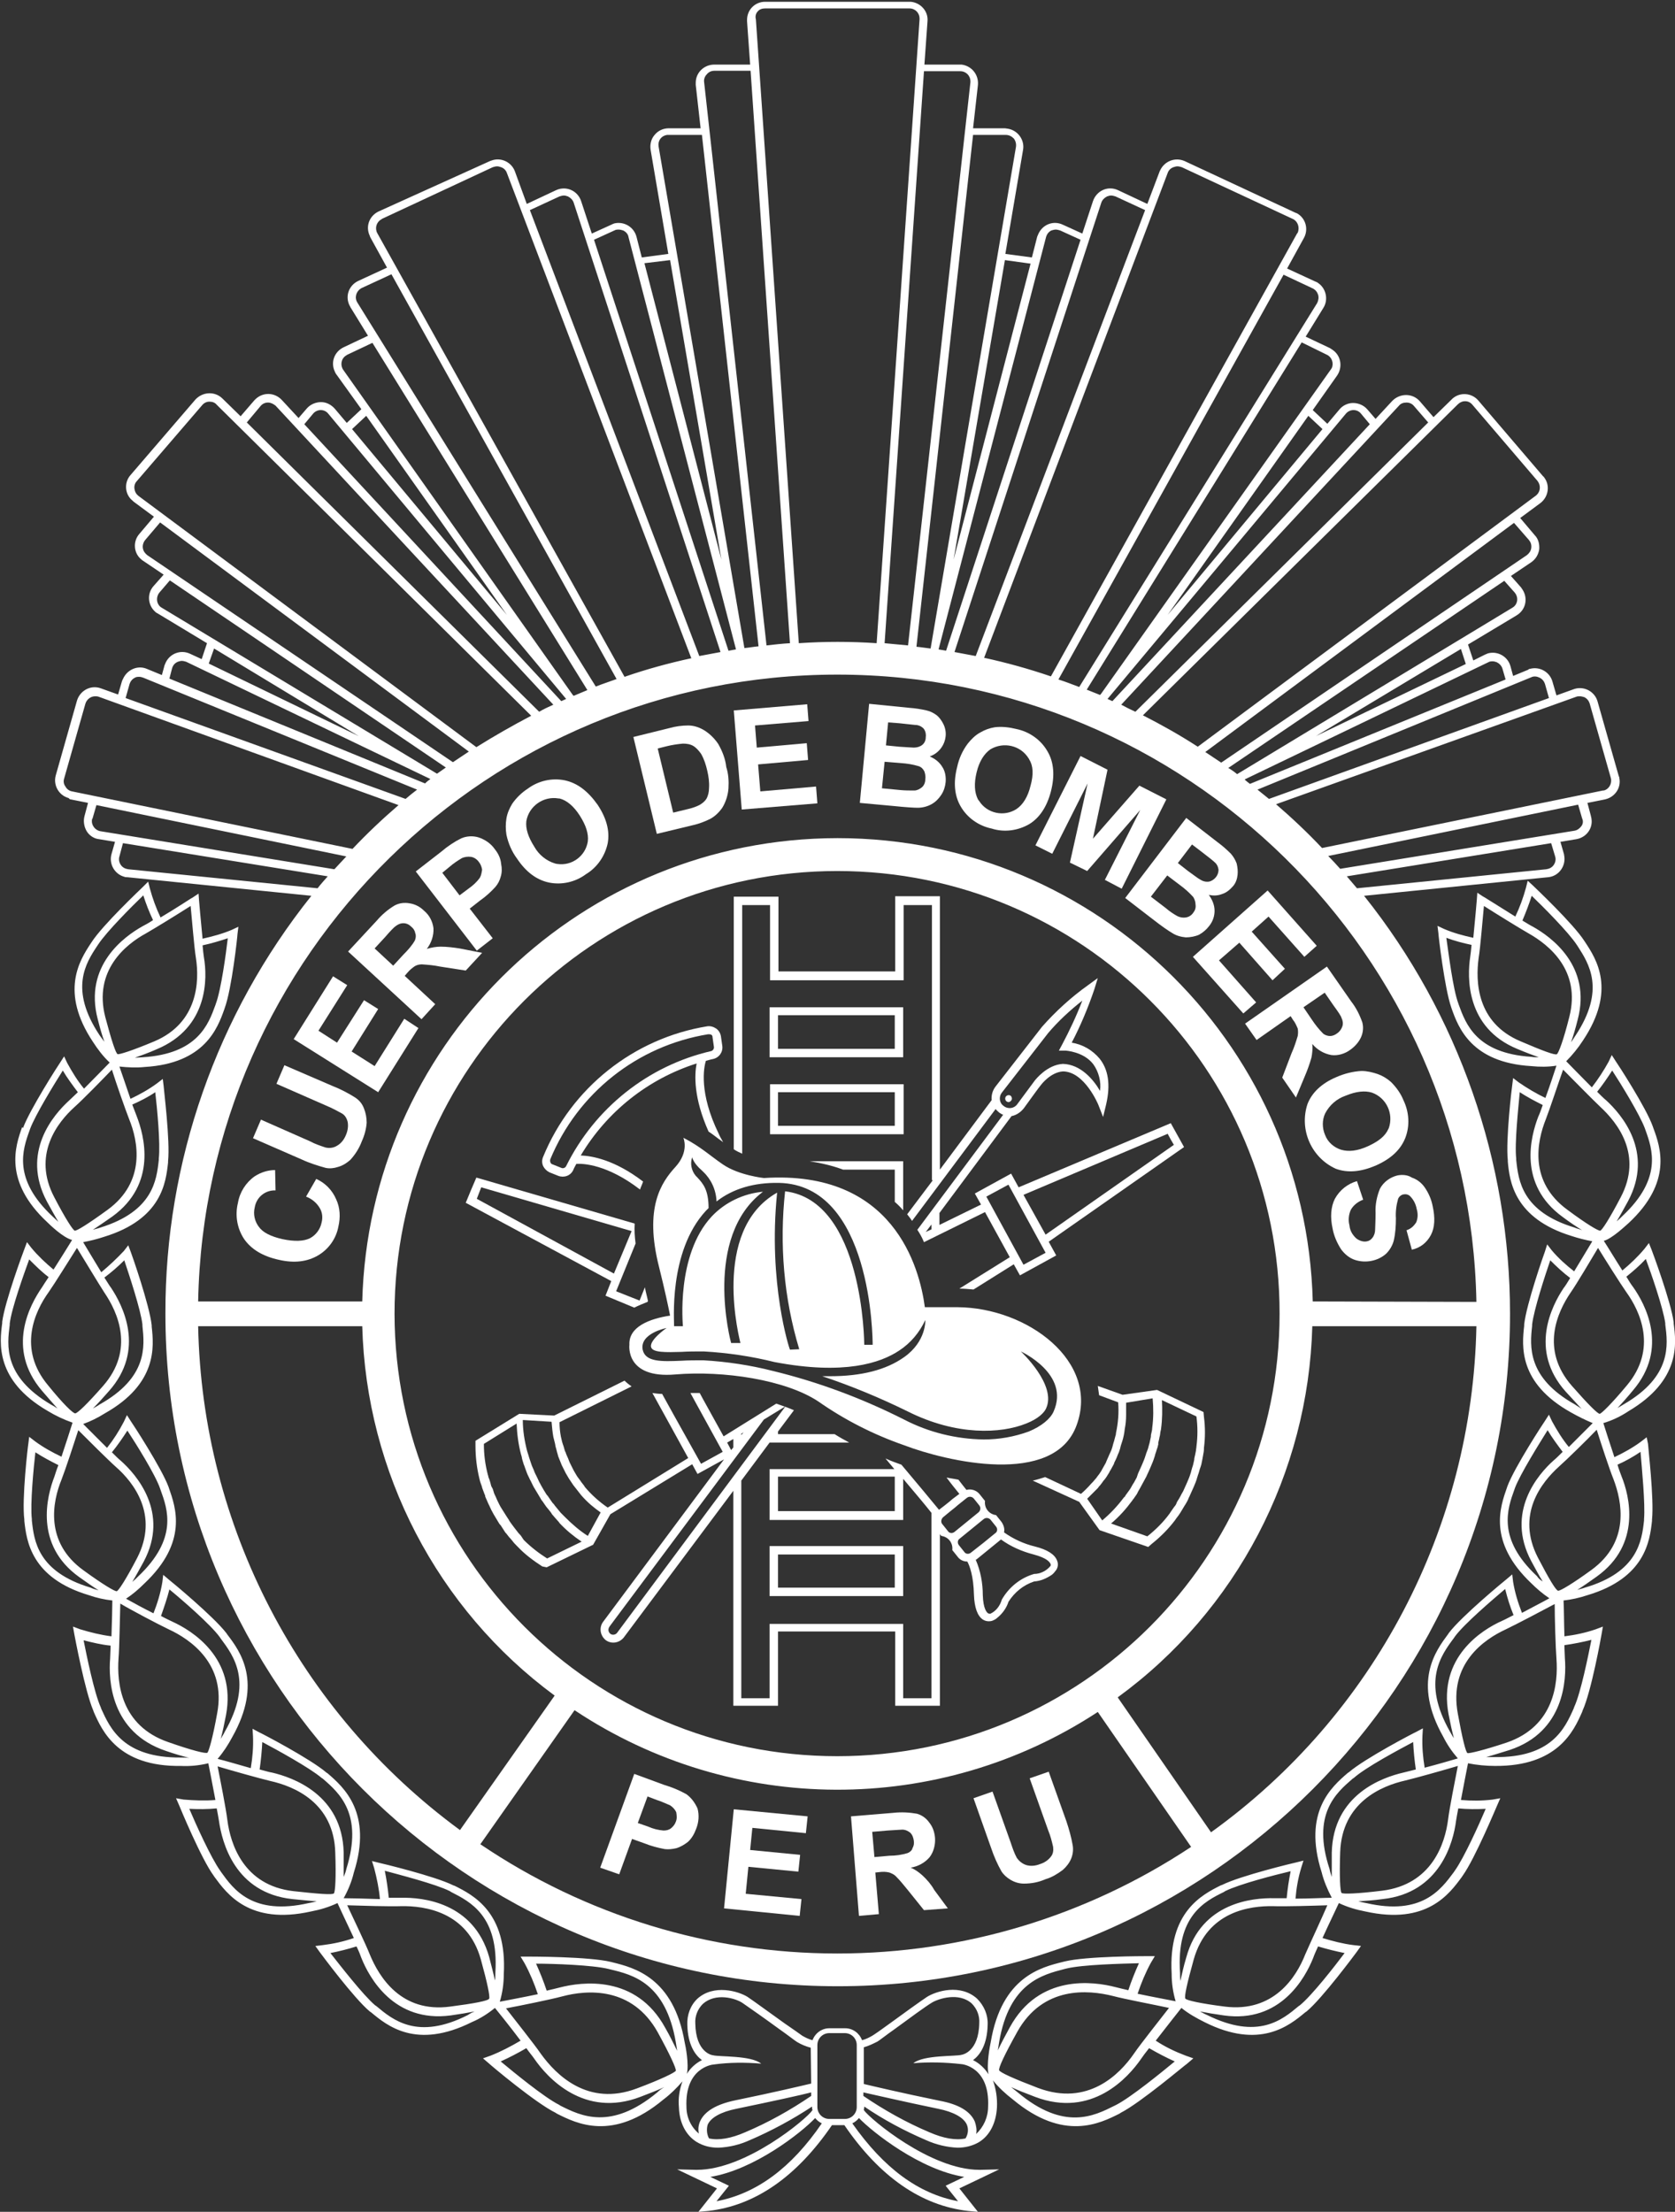 <?xml version="1.0" encoding="utf-8"?>
<!-- Generator: Adobe Illustrator 26.0.0, SVG Export Plug-In . SVG Version: 6.00 Build 0)  -->
<svg version="1.1" id="Layer_1" xmlns="http://www.w3.org/2000/svg" xmlns:xlink="http://www.w3.org/1999/xlink" x="0px" y="0px"
	 viewBox="0 0 378.7 500" style="enable-background:new 0 0 378.7 500;" xml:space="preserve">
<rect x="0" y="0" width="378.7" height="500" fill="#333333" stroke="none"/>
<style type="text/css">
	.st0{fill:#FFFFFF;}
</style>
<path class="st0" d="M372.3,324.9l-1.3,1c-1.9,1.4-3.9,2.5-6,3.5c-1-3-2.1-6.4-2.5-7.7c2-0.6,3.9-1.5,5.7-2.7
	c11.8-7,10.8-15.3,10.2-19.8v-0.3c-0.6-4.6-4.8-15.9-5-16.4l-0.6-1.5l-1,1.3c-1.5,1.8-3.2,3.4-5,4.9c-1.6-2.5-3.4-5.5-4.2-6.7
	c1.9-0.5,5-3.5,5.6-4c10-9.3,7.2-17.2,5.6-21.5l-0.1-0.3c-1.5-4.3-8.1-14.4-8.4-14.8l-0.9-1.4l-0.7,1.5c-1.1,2-2.4,4-3.8,5.8
	c-2.3-2.3-4.9-5-5.8-5.9c1.4-1.4,2.7-3,3.8-4.7c7.6-11.4,3-18.4,0.5-22.2l-0.2-0.3c-2.5-3.9-11.2-12.1-11.6-12.5l-1.2-1.1l-0.4,1.6
	c-0.6,2.2-1.4,4.4-2.4,6.5c-3.4-2.1-7.3-4.6-7.4-4.6l-1.2-0.8v-0.1v0.1h0v0.1l-0.1,1.4c0,0.1-0.4,4.7-0.8,8.7
	c-2.3-0.5-4.5-1.1-6.6-2l-1.5-0.7l0.2,1.6c0,0.5,1.4,12.5,2.9,16.8l0.1,0.3c1.5,4.2,4.4,12.2,18,13c1.9,0.2,3.8,0.2,5.7-0.1
	c-0.5,1.5-1.5,4.6-2.5,7.3c-2.1-1-4.1-2.2-6-3.5l-1.3-1l-0.2,1.6c-0.1,0.5-1.5,12.4-1,17v0.3c0.4,4.4,1.4,12.8,14.4,16.8
	c1.5,0.5,3.1,0.9,4.7,1.2c-0.8,1.3-2.5,4.2-4.1,6.8c-1.8-1.4-3.6-3-5.1-4.8l-1-1.3l-0.5,1.6c-0.2,0.5-4.2,11.9-4.7,16.5v0.3
	c-0.5,4.5-1.4,12.9,10.6,19.6c1.6,0.9,3.2,1.7,4.9,2.4c-1.1,1.1-3.4,3.4-5.4,5.4c-1.5-1.8-2.7-3.8-3.8-5.8l-0.7-1.5l-0.9,1.4
	c-0.3,0.4-6.9,10.5-8.5,14.8l-0.1,0.3c-1.5,4.3-4.4,12.2,5.5,21.6c1.2,1.2,2.6,2.4,4.1,3.4c-1.6,0.9-4,2.1-6.2,3.3
	c-0.9-2.3-1.6-4.6-2-7l-0.2-1.7l-1.3,1.1c-0.4,0.3-10.1,8.3-13,12.1l-0.2,0.3c-2.8,3.8-8.1,10.8-1.1,23.2c0.9,1.8,2,3.4,3.3,4.9
	c-1.7,0.5-4.8,1.4-7.5,2.1c-0.4-2.4-0.6-4.8-0.5-7.2l0.1-1.7l-1.5,0.8c-0.5,0.2-11.6,6-15.2,9.1l-0.3,0.2
	c-3.6,3.1-10.2,8.8-5.9,22.4c0.5,2,1.3,3.9,2.3,5.8c-1.5,0-5.1,0.2-8.2,0.2c0.2-2.4,0.6-4.7,1.3-7l0.5-1.6l-1.6,0.4
	c-0.5,0.1-12.6,3-16.8,5.1l-0.3,0.1c-4.2,2.1-11.9,6-11.1,20c0,2.1,0.3,4.2,0.9,6.2c-1.5-0.3-5.3-1-8.6-1.7c0.8-2.4,1.8-4.8,3-7
	l0.9-1.5h-1.8c-0.6,0-13.7,0-18.6,1.2l-0.4,0.1c-4.8,1.2-13.8,3.3-16.3,18.1c-0.2,0.9-1,5.1-0.5,7.3c-0.9-1.4-2.1-2.5-3.5-3.2
	c1.5-1.1,3.2-3.4,3.3-8c0.1-2.2-0.8-4.3-2.4-5.9c-3.8-3.4-9.2-1.7-11.3-0.4c-1.5,1-5.4,3.8-8.4,6c-1.9,1.4-3.5,2.5-4,2.8
	c-0.7,0.4-1.5,0.8-2.3,1c-0.6-1.6-2.1-2.7-3.8-2.7h-3.6c-1.7,0-3.2,1.1-3.8,2.7c-0.8-0.2-1.6-0.6-2.3-1c-0.4-0.3-2.1-1.5-4-2.8
	c-3.1-2.2-6.9-5-8.4-6c-2.1-1.3-7.6-2.9-11.3,0.4c-1.6,1.5-2.4,3.7-2.3,5.9c0.1,4.6,1.8,6.9,3.3,8c-1.4,0.7-2.6,1.8-3.4,3.1
	c0.5-2.2-0.3-6.3-0.5-7.1c-2.5-14.7-11.5-16.9-16.3-18.1l-0.4-0.1c-4.9-1.2-18.1-1.2-18.6-1.2h-1.8l0.9,1.5c1.2,2.2,2.2,4.6,3,7
	c-3.3,0.7-7.1,1.4-8.6,1.7c0.6-2,0.9-4.1,0.9-6.2c0.8-14-6.9-17.9-11.1-20l-0.3-0.1c-4.2-2.1-16.3-5-16.8-5.1l-1.6-0.4l0.5,1.6
	c0.6,2.3,1.1,4.7,1.3,7c-3.1-0.1-6.6-0.2-8.2-0.2c1-1.8,1.8-3.7,2.3-5.8c4.3-13.5-2.3-19.3-5.9-22.4l-0.3-0.2
	c-3.6-3.1-14.7-8.9-15.2-9.1l-1.5-0.8l0.1,1.7c0.1,2.4-0.1,4.8-0.5,7.2c-2.8-0.8-5.9-1.7-7.5-2.1c1.3-1.5,2.4-3.2,3.3-4.9
	c7-12.4,1.8-19.4-1.1-23.2l-0.2-0.3c-2.9-3.8-12.6-11.8-13-12.1l-1.3-1.1l-0.2,1.7c-0.4,2.4-1.1,4.7-2,7c-2.2-1.1-4.6-2.4-6.2-3.3
	c1.5-1,2.8-2.1,4.1-3.4c10-9.4,7.1-17.3,5.6-21.6l-0.1-0.3c-1.6-4.3-8.2-14.4-8.5-14.8l-0.9-1.4l-0.7,1.5c-1.1,2.1-2.3,4-3.8,5.9
	c-2-2-4.3-4.3-5.4-5.4c1.7-0.6,3.3-1.4,4.9-2.4c11.9-6.7,11.1-15.1,10.6-19.6v-0.3c-0.5-4.6-4.5-16-4.7-16.5l-0.6-1.6l-1,1.3
	c-1.6,1.7-3.3,3.3-5.1,4.8c-1.6-2.6-3.3-5.5-4.1-6.8c1.6-0.3,3.2-0.7,4.7-1.2c13.1-4,14-12.3,14.5-16.8v-0.3c0.5-4.6-1-16.5-1-17
	l-0.2-1.6l-1.3,1c-1.9,1.4-3.9,2.5-6,3.5c-0.9-2.7-2-5.8-2.5-7.3c1.9,0.2,3.8,0.3,5.7,0.1c13.6-0.8,16.5-8.8,18-13l0.1-0.3
	c1.6-4.3,2.9-16.3,2.9-16.8l0.2-1.6l-1.5,0.7c-2.1,0.9-4.4,1.5-6.6,2c-0.4-4-0.8-8.6-0.8-8.7l-0.1-1.4v-0.1l0,0v-0.1v0.1l-1.2,0.8
	c-0.1,0-4,2.6-7.4,4.6c-1-2.1-1.8-4.3-2.4-6.5l-0.4-1.6l-1.2,1.2c-0.4,0.4-9.1,8.6-11.6,12.5l-0.2,0.3c-2.5,3.8-7,10.9,0.5,22.2
	c1.1,1.7,2.3,3.3,3.8,4.7c-0.9,0.9-3.5,3.6-5.8,5.9c-1.5-1.8-2.7-3.8-3.8-5.8l-0.7-1.5l-0.9,1.4c-0.3,0.4-6.8,10.5-8.4,14.8L5,254.8
	c-1.5,4.2-4.3,12.2,5.7,21.5c0.6,0.6,3.6,3.5,5.6,4c-0.8,1.3-2.6,4.2-4.2,6.7c-1.8-1.5-3.5-3.1-5-4.9l-1-1.3l-0.6,1.6
	c-0.2,0.5-4.4,11.8-5,16.4v0.3c-0.6,4.5-1.6,12.9,10.2,19.8c1.8,1.1,3.7,2,5.7,2.7c-0.4,1.3-1.5,4.7-2.5,7.7c-2.1-1-4.1-2.1-6-3.5
	l-1.3-1l-0.2,1.6c-0.1,0.5-1.5,12.5-0.9,17.1v0.3c0.5,4.5,1.5,12.9,14.6,16.8c1.7,0.6,3.5,1,5.3,1.2c0,1.6-0.1,5.1-0.2,8.1
	c-2.4-0.3-4.8-0.9-7.1-1.6l-1.6-0.6l0.3,1.7c0.1,0.5,2.4,12.9,4.3,17.3l0.1,0.3c1.9,4.3,5.5,12.4,19.7,12.2c2.1,0.1,4.1-0.1,6.2-0.6
	c0.3,1.5,1,5.1,1.6,8.3c-2.4,0.2-4.8,0.1-7.2-0.1l-1.7-0.3l0.7,1.6c0.2,0.5,5,12.1,7.8,15.9l0.2,0.3c2.8,3.8,7.9,10.9,21.8,7.8
	c2.1-0.4,4.1-1,6-1.9c0.4,0.9,2.2,4.7,3.7,7.9c-2.3,0.8-4.6,1.3-7,1.6l-1.7,0.2l1,1.4c0.3,0.4,7.7,10.4,11.3,13.4l0.3,0.2
	c3.6,3,10.2,8.5,22.8,2.2c1.9-0.8,3.6-1.9,5.2-3.2c0.5,0.6,3.4,4.2,5.8,7.4c-2.2,1.3-4.5,2.5-6.8,3.4l-1.7,0.6l1.4,1.2
	c0.4,0.4,10.5,8.9,15,11.1l0.3,0.2c4.4,2.2,12.6,6.4,24.1-3.2c1.6-1.2,3-2.6,4.3-4.1c-0.7,1.9-1,3.9-0.8,5.9c0.1,3.5,1.6,6.3,4,7.8
	c1.5,0.9,3.1,1.3,4.9,1.3c2.5-0.1,4.9-0.7,7.1-1.7c4.9-2.1,9.7-4.7,14.1-7.6v0.1c0,0.2,0,0.5,0.1,0.7c-1.3,2-15.1,13.5-26.1,13.5
	h-0.3l-4.2-0.1l9,4.3l-4.2,5.3l2.2-0.2c10.6-1.2,20-7.7,28-19.4h2.8c8,11.7,17.4,18.2,28,19.4l2.2,0.2l-4.2-5.3l9-4.3l-4.2,0.1h-0.3
	c-11,0-24.7-11.5-26.1-13.5c0-0.2,0.1-0.5,0.1-0.7v-0.1c4.4,3,9.1,5.5,14,7.6c2.2,1,4.7,1.6,7.1,1.7c1.7,0,3.4-0.4,4.9-1.3
	c2.4-1.5,3.8-4.3,4-7.8c0.1-2.1-0.2-4.1-0.9-6.1c1.3,1.6,2.8,3,4.5,4.3c11.5,9.6,19.7,5.4,24.1,3.2l0.3-0.2
	c4.5-2.3,14.5-10.8,15-11.1l1.4-1.2l-1.7-0.6c-2.4-0.9-4.7-2-6.8-3.4c2.5-3.2,5.3-6.8,5.8-7.4c1.6,1.3,3.4,2.3,5.2,3.2
	c12.5,6.3,19.2,0.8,22.8-2.2l0.3-0.2c3.6-3,11-13,11.3-13.4l1-1.4l-1.7-0.2c-2.4-0.3-4.7-0.9-7-1.6c1.5-3.3,3.3-7,3.7-7.9
	c1.9,0.9,3.9,1.5,6,1.9c13.9,3.1,19-4,21.8-7.8l0.2-0.3c2.8-3.9,7.6-15.5,7.8-15.9l0.7-1.6l-1.7,0.3c-2.4,0.3-4.8,0.3-7.2,0.1
	c0.6-3.2,1.3-6.8,1.6-8.3c2,0.4,4.1,0.6,6.1,0.6c14.2,0.1,17.8-7.9,19.7-12.2l0.1-0.3c2-4.4,4.2-16.7,4.3-17.3l0.3-1.7l-1.6,0.6
	c-2.3,0.8-4.7,1.3-7.1,1.6c-0.1-3-0.1-6.4-0.2-8.1c1.8-0.2,3.6-0.6,5.4-1.2c13.1-3.9,14.1-12.3,14.6-16.8v-0.3
	c0.5-4.6-0.9-16.5-0.9-17.1L372.3,324.9z M101.7,427.5l0.3,0.2c4.3,2.2,10.8,5.4,10,18.2c0,0.5,0,1.2-0.1,1.8
	c-0.3-1.5-0.8-3.3-1.3-5.3c-3.5-12.4-15.1-13.5-19.9-13.4c-0.7,0-1.7,0-2.8,0c-0.2-2-0.5-4.1-0.9-6.1
	C90.3,423.8,98.5,425.9,101.7,427.5z M59.3,393.8c3.2,1.7,10.7,5.8,13.4,8.1l0.3,0.2c3.7,3.2,9.2,8,5.3,20.4
	c-0.1,0.5-0.3,1.1-0.6,1.8c0-1.5,0-3.4,0-5.5c-0.3-13.1-11.5-17-16.2-18.1c-0.7-0.1-1.6-0.4-2.8-0.7C59,397.9,59.2,395.8,59.3,393.8
	z M38.3,359.3c2.8,2.3,9.3,7.9,11.4,10.8l0.2,0.3c2.9,3.9,7.4,9.8,0.9,21.1c-0.2,0.5-0.6,1-0.9,1.6c0.4-1.5,0.8-3.3,1.2-5.4
	c2.4-12.9-7.7-19.1-12.1-21.1c-0.6-0.3-1.5-0.7-2.6-1.3C37.1,363.3,37.8,361.3,38.3,359.3L38.3,359.3z M38.1,368.3
	c5,2.3,13.1,7.9,11,19c-1,5.6-1.9,8.6-2.2,8.9s-3.5-0.5-8.9-2.4c-10.7-3.7-11.6-13.4-11.2-18.9c0.2-2.5,0.3-9.2,0.4-12.4
	C29.9,364.1,35.8,367.2,38.1,368.3L38.1,368.3z M28.8,323.4c1.9,2.9,6.3,9.9,7.4,13.1l0.1,0.3c1.6,4.4,4,11-5.1,19.6
	c-0.4,0.4-0.8,0.8-1.3,1.2c0.8-1.3,1.6-2.8,2.6-4.6c5.9-11.1-1.7-19.7-5.2-22.8c-0.5-0.4-1.2-1.1-2-1.9
	C26.6,326.7,27.7,325.1,28.8,323.4L28.8,323.4z M28.1,284.9c1.1,3.3,3.7,11.1,4.1,14.5v0.3c0.5,4.7,1.2,11.7-9.7,17.8
	c-0.4,0.3-1,0.6-1.5,0.9c1.1-1.1,2.3-2.4,3.6-3.9c8.4-9.4,3.1-19.5,0.5-23.4c-0.4-0.5-0.9-1.4-1.5-2.3
	C25.2,287.6,26.7,286.3,28.1,284.9L28.1,284.9z M35.1,246.9c0.4,3.4,1.2,11.6,0.8,15v0.3c-0.5,4.6-1.3,11.6-13.2,15.3
	c-0.5,0.2-1.1,0.3-1.7,0.5c1.2-0.8,2.7-1.8,4.4-3c10.2-7.4,7.2-18.3,5.5-22.7c-0.2-0.6-0.6-1.5-1-2.6
	C31.7,248.9,33.5,248,35.1,246.9L35.1,246.9z M46.1,216.4c-0.1-0.6-0.2-1.6-0.3-2.7c1.9-0.4,3.9-1,5.7-1.6
	c-0.4,3.4-1.5,11.6-2.7,14.8l-0.1,0.3c-1.6,4.4-4,11-16.4,11.8c-0.5,0-1.1,0.1-1.8,0.1c1.4-0.5,3.1-1.1,4.9-1.9
	C47.2,232.3,46.9,221,46.1,216.4L46.1,216.4z M22.5,234c-6.9-10.4-3.1-16.3-0.5-20.2l0.2-0.3c1.9-2.9,7.7-8.7,10.2-11.1
	c0.6,1.9,1.3,3.7,2.2,5.6c-0.9,0.6-1.8,1.1-2.4,1.4c-4.1,2.3-13.3,8.9-10.1,21c0.5,2,1,3.7,1.5,5.1C23.2,235,22.8,234.4,22.5,234z
	 M23.8,229.9c-2.7-10.5,4.6-16.4,9.2-18.9c2.1-1.2,7.6-4.6,10.1-6.2c0.3,3,0.8,9.4,1.2,11.8c0.8,5.2,0.5,14.6-9.4,18.8
	c-5,2.1-7.9,3-8.3,2.9S25.2,235.2,23.8,229.9L23.8,229.9z M25.3,241.8c0.9,2.9,3,8.9,3.9,11.2c2,4.9,3.9,14.1-4.9,20.5
	c-4.4,3.2-7,4.8-7.4,4.7s-2.1-2.7-4.6-7.5c-5.1-9.6,0.7-17,4.6-20.5C18.7,248.6,23.2,244,25.3,241.8z M11.9,275
	c-9.1-8.5-6.8-15.1-5.2-19.5l0.1-0.3c1.2-3.2,5.5-10.2,7.4-13.2c1,1.7,2.2,3.3,3.4,4.9c-0.8,0.8-1.5,1.4-2,1.9
	c-3.5,3.2-10.9,11.7-5,22.8c1,1.8,1.8,3.3,2.6,4.6C12.8,275.8,12.3,275.4,11.9,275z M11.5,317.5c-10.8-6.4-9.9-13.4-9.3-18v-0.3
	c0.4-3.4,3.2-11.2,4.4-14.5c1.4,1.4,2.8,2.8,4.4,4c-0.6,0.9-1.2,1.8-1.5,2.3c-2.7,3.9-8.2,13.8,0,23.4c1.3,1.5,2.5,2.9,3.5,4
	C12.4,318,11.9,317.7,11.5,317.5z M10.9,313.2c-7-8.3-3-16.8,0.1-21.1c1.4-2,4.8-7.5,6.4-10c1.6,2.6,4.9,8.1,6.2,10.1
	c3,4.4,6.9,12.9-0.3,21.1c-3.6,4.1-5.8,6.2-6.3,6.2S14.3,317.4,10.9,313.2z M13.9,334.5c0.9-2.3,2.9-8.4,3.8-11.2
	c2.1,2.1,6.7,6.7,8.5,8.3c4,3.5,9.8,10.9,4.8,20.6c-2.5,4.8-4.2,7.4-4.6,7.5s-3.1-1.5-7.5-4.7C10,348.6,11.9,339.4,13.9,334.5
	L13.9,334.5z M20.5,358.9c-12-3.6-12.8-10.6-13.3-15.2v-0.3c-0.4-3.4,0.4-11.6,0.8-15.1c1.7,1.1,3.4,2,5.2,2.9c-0.4,1-0.7,2-0.9,2.6
	c-1.7,4.4-4.6,15.4,5.6,22.7c1.7,1.2,3.1,2.2,4.4,3C21.5,359.3,20.9,359.1,20.5,358.9L20.5,358.9z M40.9,397.3c-13,0.1-16-6.6-18-11
	l-0.1-0.3c-1.5-3.3-3.2-11.7-3.9-15.2c2,0.5,4,1,6.1,1.2c0,1.2-0.1,2.2-0.1,2.9c-0.4,4.9,0.1,16.7,12.6,20.9c2,0.7,3.8,1.2,5.3,1.6
	C42.1,397.3,41.4,397.3,40.9,397.3L40.9,397.3z M69.8,430.2c-12.7,2.9-17-3.1-19.8-7l-0.2-0.3c-2.1-2.9-5.6-10.7-7-14
	c2.1,0.1,4.1,0.1,6.2-0.1c0.2,1.1,0.4,2.1,0.5,2.8c0.7,4.9,3.6,16.3,16.6,17.7c2.1,0.2,3.9,0.4,5.5,0.5
	C70.9,430,70.3,430.1,69.8,430.2L69.8,430.2z M66.3,427.5c-11.2-1.3-14.2-10.6-14.9-16.1c-0.3-2.5-1.6-9.1-2.2-12.1
	c3,0.9,9.4,2.7,11.9,3.3c5.4,1.2,14.4,4.9,14.7,16.2c0.2,5.6,0,8.8-0.3,9.2S71.8,428.1,66.3,427.5L66.3,427.5z M105.8,455.5
	c-11.4,5.8-17,1.1-20.7-2l-0.3-0.2c-2.7-2.3-7.9-9-10.1-11.8c2-0.4,4-0.9,5.9-1.5c0.5,1,0.9,2,1.1,2.6c1.8,4.5,7.4,14.7,20.2,13
	c2.1-0.3,3.9-0.6,5.4-0.9C106.8,454.9,106.2,455.2,105.8,455.5L105.8,455.5z M101.8,453.6c-11.1,1.5-16.1-6.7-18.2-11.8
	c-0.9-2.3-3.8-8.3-5.1-11.1c3.1,0.1,9.7,0.3,12.2,0.2c5.4-0.1,15,1.3,18,12c1.5,5.4,2.1,8.4,1.9,8.9S107.2,452.9,101.8,453.6
	L101.8,453.6z M148.6,473c-10.5,8.7-17.3,5.3-21.9,3l-0.3-0.2c-3.4-1.7-10.3-7.4-13.2-9.8c2-0.9,3.9-1.9,5.8-3
	c0.7,1,1.4,1.8,1.8,2.4c2.9,4.2,11.2,13.5,24,8.6c2.1-0.8,3.9-1.5,5.4-2.2C149.5,472.2,149,472.6,148.6,473z M152.8,468.1
	c-0.2,0.4-3.2,1.9-8.8,4c-11.1,4.2-18.3-3.1-21.7-7.8c-1.5-2.2-5.9-7.7-7.9-10.3c3.2-0.6,10.1-2,12.7-2.7c5.6-1.5,15.8-2.3,21.6,8.1
	C151.5,464.5,152.9,467.6,152.8,468.1z M150.4,458.4c-6.6-12.1-18.9-10.4-23.9-9.1c-0.7,0.2-1.7,0.4-2.9,0.7
	c-0.7-2.1-1.5-4.1-2.4-6.1c3.8,0,12.8,0.3,16.4,1.2l0.4,0.1c5,1.2,12.5,3,14.8,16.5c0.1,0.6,0.2,1.2,0.3,1.9
	C152.3,462,151.5,460.3,150.4,458.4L150.4,458.4z M183.4,473.8c-4.7,3.2-9.7,6-14.9,8.2c-3.2,1.4-6,1.9-8.2,1.4
	c-0.5-0.9-0.6-2.1-0.3-3.1c0.7-1.6,3-2.9,6.5-3.6c8.2-1.7,14.6-3.1,16.9-3.7L183.4,473.8z M183.4,471c-1.7,0.4-8.4,2-17.2,3.8
	c-4.3,0.9-6.9,2.5-7.9,4.7c-0.4,0.9-0.5,1.8-0.3,2.8c-1.8-1.5-2.8-3.7-2.8-6c-0.4-8.9,5.9-9.6,6.1-9.6c3.6-0.5,7.2-0.5,10.8-0.2
	c-2.3-1.9-9.5-1.5-10.9-1.9c-0.2,0-3.9-0.6-4-7.2c-0.1-1.6,0.5-3.2,1.7-4.4c2.9-2.6,7.4-1.3,9-0.2s5.3,3.7,8.3,5.9
	c2,1.4,3.5,2.6,4,2.9c1,0.6,2,1,3.1,1.3L183.4,471z M162,497.6l2.8-3.5l-4.2-2c9.9-1.6,20.6-10,23.7-13.3c0.4,0.5,0.9,0.9,1.5,1.2
	C178.9,490.1,171,495.9,162,497.6z M189.3,479h-1.8c-1.5,0-2.7-1.2-2.7-2.7l0,0v-14c0-1.5,1.2-2.7,2.7-2.7c0,0,0,0,0,0h3.5
	c1.5,0,2.7,1.2,2.7,2.7l0,0v14c0,1.5-1.2,2.7-2.7,2.7c0,0,0,0,0,0H189.3z M218,492.1l-4.2,2l2.8,3.5c-9-1.7-16.8-7.5-23.9-17.6
	c0.6-0.3,1.1-0.7,1.5-1.2C197.3,482,208,490.5,218,492.1L218,492.1z M218.3,483.4c-2.2,0.5-5,0-8.2-1.4c-5.2-2.2-10.2-5-14.9-8.2
	V473c2.3,0.5,8.7,2,16.9,3.7c3.5,0.7,5.8,2,6.5,3.6C219,481.3,218.9,482.4,218.3,483.4L218.3,483.4z M220.7,482.4
	c0.2-0.9,0-1.9-0.3-2.8c-1-2.3-3.6-3.9-7.9-4.7c-8.8-1.8-15.5-3.4-17.2-3.8v-8.3c1.1-0.3,2.1-0.8,3.1-1.3c0.5-0.3,2-1.5,4-2.9
	c3-2.2,6.8-5,8.3-5.9s6.1-2.4,9,0.2c1.2,1.2,1.8,2.8,1.7,4.4c-0.1,6.6-3.9,7.2-4,7.2c-1.3,0.4-8.6,0-10.9,1.9
	c3.6-0.3,7.2-0.2,10.8,0.2c0.3,0,6.5,0.7,6.1,9.6C223.4,478.6,222.4,480.8,220.7,482.4L220.7,482.4z M372.1,284.6
	c1.2,3.2,3.9,11,4.4,14.5v0.3c0.6,4.6,1.5,11.7-9.3,18c-0.5,0.3-1,0.6-1.5,0.9c1-1.1,2.2-2.4,3.5-4c8.2-9.6,2.7-19.6,0-23.4
	c-0.4-0.5-0.9-1.3-1.5-2.3C369.2,287.4,370.7,286.1,372.1,284.6z M364.5,242c1.9,2.9,6.2,9.9,7.4,13.1l0.1,0.3
	c1.6,4.4,3.9,11-5.2,19.5c-0.4,0.4-0.8,0.8-1.3,1.2c0.8-1.3,1.6-2.8,2.6-4.6c5.9-11.1-1.5-19.6-5-22.8c-0.5-0.4-1.2-1.1-2-1.9
	C362.3,245.3,363.4,243.7,364.5,242z M346.3,202.5c2.5,2.4,8.3,8.2,10.2,11.1l0.2,0.3c2.5,3.9,6.4,9.8-0.5,20.2
	c-0.3,0.4-0.6,1-1,1.5c0.5-1.4,1-3.1,1.5-5.1c3.2-12.1-6-18.7-10.1-21c-0.6-0.3-1.4-0.8-2.4-1.4C345,206.2,345.7,204.4,346.3,202.5z
	 M346.2,238.9c-12.4-0.8-14.8-7.4-16.4-11.8l-0.1-0.3c-1.2-3.2-2.2-11.4-2.7-14.8c1.9,0.7,3.8,1.2,5.7,1.6c-0.1,1.1-0.2,2.1-0.3,2.7
	c-0.7,4.6-1,16,10.6,20.8c1.9,0.8,3.5,1.4,4.9,1.9C347.3,239,346.7,239,346.2,238.9L346.2,238.9z M343.8,235.4
	c-10-4.2-10.2-13.6-9.5-18.8c0.4-2.4,0.9-8.8,1.2-11.8c2.5,1.6,8,5,10.1,6.2c4.6,2.6,11.9,8.4,9.2,18.9c-1.3,5.2-2.4,8.1-2.8,8.4
	S348.7,237.5,343.8,235.4L343.8,235.4z M349.5,253c0.9-2.3,2.9-8.4,3.9-11.2c2.1,2.1,6.6,6.7,8.4,8.4c3.9,3.6,9.7,10.9,4.6,20.5
	c-2.5,4.8-4.2,7.4-4.6,7.5s-3.1-1.5-7.4-4.7C345.6,267.1,347.5,258,349.5,253z M356,277.5c-11.9-3.6-12.7-10.6-13.2-15.3v-0.3
	c-0.4-3.4,0.5-11.6,0.8-15c1.7,1.1,3.4,2,5.2,2.9c-0.4,1.1-0.7,2-1,2.6c-1.7,4.4-4.7,15.3,5.5,22.7c1.6,1.2,3.1,2.2,4.4,3
	C357,277.8,356.4,277.7,356,277.5L356,277.5z M356.1,317.5c-10.9-6.1-10.2-13.2-9.7-17.8v-0.3c0.4-3.4,3-11.3,4.1-14.5
	c1.4,1.4,2.9,2.8,4.5,4c-0.6,1-1.1,1.8-1.5,2.3c-2.6,3.9-7.9,14,0.5,23.4c1.4,1.5,2.6,2.8,3.6,3.9
	C357.1,318.1,356.5,317.8,356.1,317.5L356.1,317.5z M355.4,313.3c-7.2-8.2-3.3-16.7-0.3-21.1c1.4-2,4.7-7.6,6.2-10.1
	c1.6,2.6,5,8,6.4,10c3.1,4.3,7.1,12.8,0.1,21.1c-3.5,4.2-5.7,6.3-6.1,6.4S359,317.4,355.4,313.3L355.4,313.3z M361,323.2
	c0.9,2.9,2.9,9,3.8,11.2c1.9,5,3.8,14.1-5,20.5c-4.4,3.2-7,4.7-7.5,4.7s-2.1-2.7-4.6-7.5c-5-9.7,0.8-17,4.8-20.6
	C354.3,329.9,358.9,325.4,361,323.2L361,323.2z M347.5,356.3c-9.1-8.5-6.7-15.2-5.1-19.6l0.1-0.3c1.2-3.2,5.6-10.2,7.4-13.1
	c1,1.7,2.2,3.3,3.4,4.9c-0.8,0.8-1.5,1.5-2,1.9c-3.5,3.1-11,11.7-5.1,22.8c1,1.8,1.8,3.4,2.6,4.6
	C348.3,357.2,347.8,356.8,347.5,356.3L347.5,356.3z M327.8,391.4c-6.4-11.3-2-17.2,0.9-21.1l0.2-0.3c2.1-2.9,8.7-8.5,11.4-10.8
	c0.5,2,1.1,4,1.9,5.9c-1,0.5-1.9,1-2.6,1.3c-4.5,2-14.5,8.2-12.1,21.1c0.4,2.1,0.8,3.9,1.2,5.4C328.4,392.5,328.1,391.9,327.8,391.4
	z M340.5,368.3c2.3-1.1,8.2-4.2,11-5.7c0,3.1,0.2,9.8,0.4,12.4c0.4,5.5-0.5,15.2-11.2,18.9c-5.4,1.8-8.5,2.5-8.9,2.4
	s-1.2-3.4-2.2-8.9C327.5,376.1,335.5,370.6,340.5,368.3z M305.8,402.1l0.3-0.2c2.7-2.4,10.2-6.4,13.4-8.1c0.1,2.1,0.3,4.1,0.6,6.2
	c-1.1,0.3-2.1,0.5-2.8,0.7c-4.8,1.1-15.9,5-16.2,18.1c0,2.1,0,4,0,5.5c-0.2-0.6-0.4-1.2-0.5-1.8
	C296.5,410.1,302.1,405.3,305.8,402.1z M276.7,427.7l0.3-0.2c3.2-1.6,11.4-3.7,14.8-4.5c-0.4,2-0.7,4-0.9,6.1c-1.1,0-2.1,0-2.8,0
	c-4.8-0.1-16.5,0.9-19.9,13.4c-0.6,2-1,3.8-1.3,5.3c-0.1-0.6-0.1-1.3-0.1-1.8C265.9,433.1,272.4,429.8,276.7,427.7z M225.6,463.5
	c0.1-0.7,0.2-1.3,0.3-1.9c2.3-13.4,9.8-15.2,14.8-16.5l0.4-0.1c3.7-0.9,12.6-1.1,16.4-1.2c-0.9,2-1.7,4-2.4,6.1
	c-1.2-0.3-2.2-0.5-2.9-0.7c-5-1.3-17.3-3-23.9,9.1C227.2,460.3,226.3,462,225.6,463.5z M265.6,466c-2.9,2.4-9.9,8.1-13.2,9.8
	L252,476c-4.6,2.3-11.4,5.8-21.9-3c-0.5-0.4-1-0.8-1.5-1.2c1.5,0.7,3.3,1.4,5.4,2.2c12.9,4.9,21.1-4.4,24-8.6c0.4-0.6,1-1.4,1.8-2.4
	C261.7,464.1,263.6,465.1,265.6,466L265.6,466z M256.4,464.2c-3.3,4.8-10.5,12-21.7,7.8c-5.5-2.1-8.6-3.5-8.8-4s1.2-3.5,4.1-8.7
	c5.8-10.4,16-9.5,21.6-8.1c2.6,0.7,9.5,2,12.7,2.7C262.3,456.5,257.9,462,256.4,464.2L256.4,464.2z M304,441.5
	c-2.1,2.8-7.3,9.5-10.1,11.8l-0.3,0.2c-3.7,3.1-9.2,7.7-20.7,2c-0.5-0.2-1-0.5-1.6-0.8c1.5,0.3,3.3,0.6,5.4,0.9
	c12.8,1.8,18.4-8.5,20.2-13c0.2-0.6,0.6-1.5,1.1-2.6C300,440.6,302,441.1,304,441.5L304,441.5z M295.1,441.8
	c-2,5.1-7.1,13.2-18.2,11.8c-5.5-0.7-8.6-1.4-8.9-1.8s0.4-3.5,1.9-8.9c3.1-10.8,12.6-12.1,18-12c2.5,0.1,9.1-0.1,12.2-0.2
	C298.9,433.5,296.1,439.5,295.1,441.8L295.1,441.8z M303.3,427.9c-0.3-0.4-0.5-3.5-0.3-9.2c0.4-11.3,9.4-15,14.7-16.2
	c2.5-0.6,8.9-2.4,11.9-3.3c-0.6,3.1-1.9,9.6-2.2,12.1c-0.7,5.5-3.7,14.7-14.9,16.1C306.8,428.1,303.6,428.2,303.3,427.9L303.3,427.9
	z M335.9,408.9c-1.4,3.3-4.9,11.1-7,14l-0.2,0.3c-2.9,3.9-7.2,9.9-19.8,7c-0.5-0.1-1.1-0.2-1.8-0.4c1.5-0.1,3.4-0.2,5.5-0.5
	c13-1.4,16-12.9,16.6-17.7c0.1-0.7,0.3-1.7,0.5-2.8C331.8,409,333.8,409,335.9,408.9L335.9,408.9z M353.8,374.8
	c0-0.7-0.1-1.7-0.1-2.9c2.1-0.3,4.1-0.7,6.1-1.2c-0.7,3.5-2.4,12-3.9,15.2l-0.1,0.3c-2,4.5-5,11.2-18,11c-0.5,0-1.2,0-1.8,0
	c1.5-0.4,3.3-1,5.3-1.6C353.7,391.5,354.2,379.7,353.8,374.8L353.8,374.8z M371.7,343.4v0.3c-0.5,4.6-1.4,11.7-13.4,15.2
	c-0.5,0.2-1.1,0.3-1.7,0.5c1.3-0.8,2.7-1.8,4.4-3c10.2-7.3,7.4-18.3,5.6-22.7c-0.2-0.6-0.6-1.5-0.9-2.6c1.8-0.8,3.6-1.8,5.2-2.9
	C371.2,331.8,372,340,371.7,343.4L371.7,343.4z"/>
<path class="st0" d="M71.5,266.5l-2.3,4c1.3,0.5,2.4,1.4,3.1,2.6c0.6,1,0.7,2.2,0.4,3.3c-0.3,1.5-1.3,2.8-2.6,3.5
	c-1.4,0.7-3.5,0.8-6.3,0.2c-2.6-0.6-4.4-1.5-5.3-2.8c-0.9-1.2-1.3-2.8-0.9-4.4c0.4-2.3,2.4-3.9,4.7-3.8l-0.1-4.6
	c-1.6,0-3.2,0.5-4.6,1.4c-2,1.4-3.4,3.6-3.8,6c-0.7,2.8-0.2,5.8,1.4,8.2c1.6,2.3,4.2,3.9,7.9,4.7c3.5,0.8,6.4,0.4,8.8-1
	c2.4-1.4,4.1-3.8,4.6-6.5c0.5-2.1,0.4-4.3-0.5-6.2C75.1,269,73.5,267.4,71.5,266.5z"/>
<path class="st0" d="M80.3,248.1c-1.6-1-3.3-1.9-5.1-2.6l-10.9-4.7l-1.8,4.2l11.4,5c1.2,0.5,2.3,1.1,3.4,1.7
	c0.7,0.4,1.1,1.1,1.3,1.9c0.2,1,0,2.1-0.4,3c-0.4,1-1.1,1.9-2,2.4c-0.8,0.5-1.7,0.6-2.6,0.4c-1.2-0.4-2.4-0.8-3.5-1.4L59,253.1
	l-1.8,4.2l11,4.8c1.7,0.8,3.6,1.4,5.4,1.9c0.9,0.2,1.9,0.1,2.8-0.2c1.1-0.3,2-0.9,2.8-1.6c1.1-1.2,2-2.6,2.6-4.2
	c0.6-1.3,1-2.8,1.1-4.2c0-1.1-0.2-2.2-0.6-3.2C81.9,249.5,81.2,248.7,80.3,248.1z"/>
<polygon class="st0" points="84.7,241 79.5,237.7 85.5,228.1 82.3,226.1 76.2,235.7 72,233 78.5,222.7 75.3,220.7 66.4,234.9 
	85.5,246.9 94.6,232.4 91.4,230.3 "/>
<path class="st0" d="M99.6,214c-1,0-2.1,0.2-3.1,0.5c1-1.3,1.6-3,1.5-4.7c-0.2-1.5-0.9-2.9-2.1-3.9c-0.9-0.9-2-1.5-3.3-1.7
	c-1.1-0.2-2.3-0.1-3.4,0.5c-1.5,0.9-2.9,2.1-4,3.4l-6.5,7l16.6,15.3l3.1-3.4l-6.9-6.4l0.6-0.7c0.5-0.6,1.1-1.1,1.7-1.5
	c0.5-0.3,1.1-0.4,1.6-0.4c1.4,0.1,2.7,0.2,4.1,0.5l5.8,0.9l3.7-4l-5.1-1C102.6,214.2,101.1,214,99.6,214z M93.8,212.6
	c-0.7,1.2-1.6,2.2-2.6,3.2l-2.3,2.5l-4.2-3.9l2.4-2.6c1.2-1.4,2-2.2,2.3-2.4c0.5-0.4,1.1-0.7,1.8-0.7c0.7,0,1.3,0.3,1.8,0.8
	c0.5,0.4,0.8,0.9,0.9,1.5C94.1,211.5,94,212.1,93.8,212.6L93.8,212.6z"/>
<path class="st0" d="M111.9,192c-0.9-1.3-2.2-2.2-3.7-2.7c-1.3-0.4-2.7-0.3-3.9,0.2c-1.6,0.8-3.1,1.8-4.5,3l-5.8,4.5l13.8,17.9
	l3.6-2.8l-5.2-6.7l2.3-1.8c1.3-0.9,2.5-2,3.5-3.1c0.6-0.7,1-1.5,1.2-2.3c0.3-0.9,0.3-2,0.1-2.9C113.2,194.1,112.7,193,111.9,192z
	 M108.5,198.4c-0.7,1-1.6,1.8-2.6,2.5l-2,1.5l-3.9-5.1l1.7-1.4c0.8-0.7,1.7-1.3,2.7-1.9c0.6-0.3,1.4-0.4,2.1-0.3
	c0.7,0.1,1.4,0.6,1.8,1.2c0.4,0.5,0.6,1.1,0.7,1.7C108.9,197.2,108.8,197.9,108.5,198.4L108.5,198.4z"/>
<path class="st0" d="M127.7,176.4c-2.9-0.6-6,0.1-8.4,1.9c-1.4,0.9-2.6,2.1-3.5,3.4c-0.6,1-1.1,2.1-1.3,3.3c-0.2,1.2-0.2,2.5,0,3.7
	c0.4,1.9,1.2,3.8,2.4,5.4c2,3,4.4,4.8,7.2,5.4c2.9,0.6,6-0.1,8.4-1.9c2.5-1.5,4.3-4.1,4.9-7c0.5-2.8-0.3-5.7-2.3-8.7
	C132.9,178.8,130.5,177,127.7,176.4z M132.9,190.2c-0.5,3.3-3.6,5.6-6.9,5.1c-0.2,0-0.4-0.1-0.5-0.1c-2-0.6-3.7-2-4.7-3.8
	c-1.4-2.2-2-4.1-1.8-5.8c0.6-3.4,3.9-5.7,7.3-5.1c0.1,0,0.1,0,0.2,0c1.6,0.4,3.2,1.7,4.6,3.9S133.1,188.5,132.9,190.2L132.9,190.2z"
	/>
<path class="st0" d="M162.4,168.2c-0.8-1.2-1.8-2.2-3-3c-1.1-0.7-2.4-1.2-3.8-1.2c-1.4,0-2.9,0.2-4.3,0.6l-8.1,2l5.3,21.9l8.3-2
	c1.3-0.3,2.6-0.8,3.8-1.4c1.1-0.6,2-1.5,2.7-2.5c0.8-1.3,1.3-2.9,1.4-4.4c0.1-1.6,0-3.3-0.5-4.8C164,171.5,163.3,169.8,162.4,168.2z
	 M160.3,178.2c0,0.8-0.2,1.7-0.6,2.4c-0.4,0.6-0.9,1-1.6,1.4c-0.8,0.4-1.7,0.7-2.6,0.9l-3.3,0.8l-3.5-14.5l2-0.5
	c1.2-0.3,2.5-0.5,3.7-0.6c0.8,0,1.6,0.1,2.3,0.5c0.7,0.4,1.3,1.1,1.8,1.8c0.7,1.2,1.1,2.5,1.4,3.8
	C160.2,175.5,160.4,176.8,160.3,178.2L160.3,178.2z"/>
<polygon class="st0" points="171.9,178.9 171.4,172.8 182.7,171.8 182.4,168 171.1,169 170.7,164 182.8,163 182.5,159.2 
	165.9,160.6 167.7,183 184.8,181.6 184.5,177.8 "/>
<path class="st0" d="M210.2,171c2-0.7,3.4-2.5,3.6-4.6c0.1-0.9-0.1-1.9-0.5-2.7c-0.4-0.8-0.9-1.5-1.5-2c-0.7-0.5-1.4-0.9-2.3-1.1
	c-1.3-0.3-2.6-0.5-4-0.6l-9-0.9l-2.1,22.4l7.6,0.7c2.9,0.3,4.7,0.4,5.5,0.4c1.1,0,2.2-0.3,3.1-0.8c0.9-0.5,1.6-1.2,2.2-2.1
	c0.6-0.9,0.9-1.9,1-2.9c0.1-1.2-0.1-2.5-0.8-3.5C212.4,172.3,211.4,171.5,210.2,171z M209.2,176.2c0,0.7-0.3,1.4-0.8,1.8
	c-0.5,0.4-1.1,0.7-1.7,0.7c-1,0-2.1,0-3.1-0.1l-4.2-0.4l0.6-6l3.7,0.3c1.4,0.1,2.7,0.3,4,0.7c0.6,0.2,1,0.6,1.3,1.2
	C209.2,175,209.3,175.6,209.2,176.2L209.2,176.2z M209.3,166.7c0,0.7-0.3,1.3-0.8,1.7c-0.5,0.4-1.2,0.6-1.9,0.6
	c-0.4,0-1.5-0.1-3.3-0.2l-3-0.3l0.5-5.2l2.6,0.2c2.1,0.2,3.4,0.4,3.9,0.4c0.6,0.1,1.2,0.4,1.6,0.9
	C209.3,165.4,209.4,166.1,209.3,166.7L209.3,166.7z"/>
<path class="st0" d="M237.6,178.9c0.9-3.5,0.7-6.6-0.8-9.1c-1.5-2.6-4.1-4.4-7-5c-1.6-0.4-3.3-0.6-4.9-0.4c-1.2,0.2-2.3,0.6-3.3,1.2
	c-1.1,0.6-2,1.5-2.8,2.5c-1.2,1.6-2,3.4-2.4,5.3c-0.9,3.5-0.6,6.5,0.8,8.9c1.5,2.6,4.1,4.4,7,5c2.8,0.9,5.9,0.5,8.5-1
	C235,184.9,236.7,182.4,237.6,178.9z M233,177.6c-0.6,2.5-1.7,4.3-3.2,5.3c-2.8,1.8-6.6,1-8.4-1.8c-0.1-0.1-0.2-0.3-0.3-0.4
	c-0.8-1.6-0.9-3.6-0.3-6.1s1.7-4.2,3.1-5.2c3-1.8,6.9-0.9,8.7,2.1c0,0,0.1,0.1,0.1,0.2C233.6,173.1,233.7,175.1,233,177.6z"/>
<polygon class="st0" points="257.6,177.6 247.1,189.6 250.4,174 244.3,170.9 234.1,191.1 237.9,193 245.9,177.1 241.9,195 
	245.8,196.9 257.8,183.1 249.8,198.9 253.6,200.9 263.7,180.7 "/>
<path class="st0" d="M273.4,209.3c0.8-1,1.2-2.2,1.2-3.4c0-1.3-0.5-2.5-1.3-3.6c1,0.2,2,0.2,3-0.2c1-0.3,1.8-1,2.5-1.8
	c0.6-0.7,0.9-1.6,1-2.5c0.1-0.9,0-1.7-0.2-2.6c-0.3-0.8-0.7-1.5-1.3-2.2c-0.9-0.9-1.9-1.8-3-2.6l-7.1-5.5L254.4,203l6.1,4.7
	c2.3,1.8,3.8,2.8,4.5,3.2c0.9,0.6,2,0.9,3.1,1c1,0,2.1-0.2,3-0.6C272,210.8,272.8,210.1,273.4,209.3z M269.5,190.9l2.1,1.6
	c1.7,1.3,2.7,2.1,3,2.4c0.5,0.4,0.8,1,0.9,1.7c0,0.6-0.2,1.2-0.6,1.7c-0.4,0.5-1,0.9-1.6,1c-0.7,0.1-1.4-0.1-2-0.5
	c-0.4-0.2-1.3-0.9-2.7-1.9l-2.3-1.8L269.5,190.9z M269.8,206.3c-0.4,0.6-1,1-1.7,1.1c-0.6,0.1-1.3,0-1.9-0.3
	c-0.9-0.5-1.8-1.1-2.6-1.8l-3.4-2.6l3.7-4.8l2.9,2.2c1.1,0.8,2.1,1.7,3,2.7c0.3,0.5,0.5,1.1,0.5,1.7
	C270.4,205.2,270.2,205.8,269.8,206.3L269.8,206.3z"/>
<polygon class="st0" points="269.7,216.3 281.1,229.1 284,226.6 275.6,217.1 280.2,213.1 287.7,221.6 290.5,219 283,210.6 
	286.8,207.2 294.9,216.3 297.7,213.8 286.6,201.3 "/>
<path class="st0" d="M284.1,235.1l7.7-5.4l0.5,0.8c0.5,0.6,0.8,1.3,1.1,2c0.1,0.5,0.1,1.1,0,1.7c-0.4,1.3-0.8,2.6-1.4,3.9l-2.1,5.5
	l3.1,4.5l2-4.8c0.6-1.4,1.1-2.8,1.5-4.2c0.2-1,0.3-2.1,0.2-3.1c1.1,1.3,2.6,2.2,4.3,2.5c1.5,0.2,3.1-0.3,4.3-1.2
	c1-0.7,1.9-1.7,2.4-2.8c0.5-1.1,0.6-2.3,0.3-3.4c-0.6-1.7-1.4-3.3-2.5-4.7l-5.5-7.9l-18.5,12.9L284.1,235.1z M299.5,224.4l2,2.9
	c1.1,1.5,1.7,2.4,1.8,2.8c0.3,0.6,0.4,1.3,0.2,1.9c-0.2,0.6-0.6,1.2-1.2,1.6c-0.5,0.4-1.1,0.6-1.6,0.6c-0.5,0-1.1-0.2-1.5-0.5
	c-1-1-1.8-2-2.6-3.2l-1.9-2.8L299.5,224.4z"/>
<path class="st0" d="M302.1,243.5c-3.3,1.4-5.5,3.5-6.5,6.1c-1.9,5.8,0.9,12.1,6.4,14.6c2.7,1,5.7,0.7,9-0.7
	c3.4-1.5,5.6-3.5,6.7-6.2c1.1-2.8,0.9-5.9-0.4-8.6c-0.6-1.5-1.6-2.9-2.8-4.1c-0.9-0.8-1.9-1.4-3-1.8c-1.2-0.4-2.4-0.7-3.7-0.7
	C305.9,242.2,303.9,242.7,302.1,243.5z M310.2,247c3.3,1.2,4.9,4.8,3.8,8c0,0.1-0.1,0.1-0.1,0.2c-0.7,1.6-2.2,2.8-4.6,3.9
	s-4.4,1.3-6.1,0.8c-1.6-0.5-3-1.7-3.6-3.3c-0.7-1.6-0.7-3.4,0-4.9c1-1.9,2.6-3.3,4.6-4C306.6,246.7,308.6,246.5,310.2,247L310.2,247
	z"/>
<path class="st0" d="M316,265.7c-1.7,0.4-3.2,1.5-4,3c-0.7,1.7-1.1,3.6-1,5.5c0,2-0.1,3.2-0.1,3.8c0,0.6-0.2,1.3-0.6,1.8
	c-0.3,0.4-0.7,0.7-1.2,0.8c-0.8,0.2-1.7-0.1-2.4-0.6c-0.9-0.8-1.5-1.8-1.6-3c-0.3-1.1-0.2-2.4,0.3-3.5c0.6-1.1,1.7-1.9,2.8-2.3
	l-1.4-4.2c-2.1,0.6-3.9,2-5,4c-0.9,1.8-1.1,4.1-0.5,6.8c0.3,1.6,1,3.2,1.9,4.6c0.8,1.1,1.9,2,3.1,2.4c2.4,0.8,5.2,0.3,7.1-1.4
	c0.8-0.8,1.4-1.8,1.7-2.9c0.4-1.7,0.5-3.4,0.5-5.1c-0.1-1.5,0.1-3,0.5-4.4c0.2-0.5,0.7-0.9,1.2-1c0.5-0.1,1.1,0,1.5,0.4
	c0.8,0.8,1.3,1.8,1.5,2.9c0.3,1,0.3,2-0.1,3c-0.5,0.8-1.2,1.5-2.2,1.8l1.2,4.4c1.9-0.4,3.4-1.6,4.3-3.3c0.9-1.7,1-3.9,0.4-6.6
	c-0.3-1.5-0.9-2.9-1.8-4.2c-0.7-1-1.7-1.8-2.9-2.2C318.3,265.6,317.1,265.5,316,265.7z"/>
<path class="st0" d="M155.2,405.6c-1.6-0.9-3.3-1.6-5-2.1l-6.8-2.5l-7.7,21.2l4.3,1.5l2.9-8l2.8,1c1.5,0.6,3,1,4.6,1.3
	c0.9,0.1,1.7,0,2.6-0.2c1-0.3,1.8-0.8,2.6-1.4c0.9-0.8,1.5-1.9,1.9-3c0.6-1.5,0.7-3.1,0.3-4.6C157.1,407.5,156.3,406.4,155.2,405.6z
	 M152.8,411.8c-0.2,0.6-0.6,1.1-1.1,1.5c-0.5,0.4-1.1,0.5-1.7,0.5c-1.2-0.1-2.4-0.4-3.5-0.9l-2.3-0.8l2.2-6l2.1,0.8
	c1,0.3,2,0.8,3,1.2c0.6,0.4,1.1,0.9,1.4,1.6C153,410.4,153.1,411.1,152.8,411.8z"/>
<polygon class="st0" points="163.7,431.4 180.8,433.1 181.2,429.3 168.6,428.1 169.2,422 180.5,423.1 180.9,419.3 169.6,418.2 
	170.1,413.2 182.2,414.4 182.6,410.6 165.9,409 "/>
<path class="st0" d="M208.5,423.9c-0.8-0.7-1.6-1.3-2.6-1.7c1.7-0.3,3.2-1.1,4.3-2.4c0.9-1.2,1.3-2.8,1.2-4.3
	c-0.1-1.3-0.5-2.5-1.3-3.5c-0.7-1-1.7-1.7-2.8-2c-1.7-0.3-3.5-0.4-5.3-0.2l-9.6,0.8l1.8,22.5l4.5-0.4l-0.8-9.4l0.9-0.1
	c0.8-0.1,1.5-0.1,2.3,0.1c0.5,0.2,1,0.4,1.4,0.8c1,1,1.8,2,2.7,3.1l3.7,4.6l5.4-0.4l-3.1-4.2C210.6,426.1,209.6,424.9,208.5,423.9z
	 M205.2,418.9c-1.3,0.4-2.7,0.6-4.1,0.6l-3.4,0.3l-0.5-5.7l3.5-0.3c1.8-0.1,3-0.2,3.3-0.2c0.7,0,1.3,0.3,1.8,0.7
	c0.5,0.5,0.7,1.1,0.8,1.8c0.1,0.6,0,1.2-0.3,1.7C206.2,418.3,205.7,418.7,205.2,418.9L205.2,418.9z"/>
<path class="st0" d="M241.1,411.7l-4-11.2l-4.3,1.5l4.2,11.8c0.5,1.2,0.8,2.4,1.1,3.7c0.1,0.8,0,1.6-0.5,2.2
	c-0.6,0.8-1.5,1.4-2.5,1.7c-1,0.4-2.1,0.5-3.1,0.2c-0.9-0.3-1.6-0.9-2.1-1.6c-0.6-1.1-1-2.3-1.4-3.5l-4.1-11.5l-4.3,1.5l4,11.3
	c0.6,1.8,1.4,3.6,2.3,5.2c0.5,0.8,1.2,1.4,2,1.9c1,0.6,2,0.9,3.1,0.9c1.7,0,3.3-0.3,4.9-1c1.4-0.4,2.7-1.2,3.9-2.1
	c0.8-0.7,1.5-1.6,1.9-2.6c0.4-1,0.5-2.1,0.3-3.1C242.2,415.3,241.7,413.5,241.1,411.7z"/>
<path class="st0" d="M15.9,180.7l4,0.8l-0.8,3c-0.3,1.1-0.1,2.4,0.5,3.4c0.6,1,1.7,1.7,2.8,1.8l3.6,0.6l-0.8,2.8
	c-0.6,2.2,0.7,4.5,2.9,5.1c0.2,0.1,0.5,0.1,0.7,0.1l41.6,4.2c-21.4,26.8-33.1,60.1-33,94.5c0,83.8,68.2,152,152,152
	s152-68.2,152-152c0-34.3-11.6-67.7-33-94.5l41.6-4.2c2.3-0.2,3.9-2.3,3.7-4.5c0-0.2-0.1-0.5-0.1-0.7l-0.8-2.8l3.6-0.6
	c2.3-0.4,3.8-2.5,3.4-4.7c0-0.2-0.1-0.3-0.1-0.5l-0.8-3l4-0.8c2.2-0.5,3.7-2.6,3.2-4.9c0-0.1,0-0.2-0.1-0.3l-4.8-16.9
	c-0.6-2.2-2.9-3.5-5.1-2.9c-0.1,0-0.2,0.1-0.3,0.1l-3.9,1.4l-0.9-3.1c-0.6-2.2-2.9-3.5-5.1-2.9c-0.2,0-0.3,0.1-0.4,0.2l-3.4,1.4
	l-0.6-2.2c-0.6-2.2-2.9-3.5-5.1-2.9c-0.2,0.1-0.5,0.2-0.7,0.3l-2.6,1.3l-1.2-3.6l11-6.6c2-1.2,2.6-3.7,1.4-5.7
	c-0.1-0.2-0.3-0.4-0.4-0.6l-2.3-2.6l4.6-3.1c1-0.7,1.6-1.7,1.8-2.9c0.1-1.2-0.2-2.4-1-3.2l-3.3-3.9l4.6-3.4c1.8-1.4,2.2-4,0.8-5.8
	c0-0.1-0.1-0.1-0.2-0.2l-14.7-17.2c-1.5-1.7-4.1-1.9-5.8-0.4c-0.1,0.1-0.1,0.1-0.2,0.2l-4.1,4l-3.1-3.6c-0.8-0.9-1.9-1.4-3.1-1.4
	c-1.2,0-2.3,0.5-3.1,1.3l-3.8,4.1l-1.9-2.2c-0.8-0.9-2-1.4-3.2-1.4c-1.2,0-2.4,0.6-3.1,1.5l-2.7,3.2l-3.3-3.1l5.5-7.8
	c1.3-1.9,0.9-4.5-1-5.8c-0.2-0.1-0.4-0.3-0.6-0.4l-5.5-2.6l4-6.5c1.2-1.9,0.6-4.5-1.3-5.7c-0.1-0.1-0.3-0.2-0.4-0.2l-6.5-3l3.8-6.9
	c1.1-2,0.4-4.5-1.6-5.6c-0.1,0-0.2-0.1-0.3-0.1l-25.1-11.7c-2.1-0.9-4.5,0-5.5,2.1c0,0.1-0.1,0.1-0.1,0.2l-2.8,7.4l-6.6-3.1
	c-2.1-1-4.5-0.1-5.5,2c-0.1,0.2-0.1,0.3-0.2,0.5l-2.4,7.3l-4.4-2c-2.1-1-4.5-0.1-5.5,2c-0.1,0.2-0.2,0.5-0.3,0.7l-1.2,4.7l-6-0.8
	l4-23.5c0.4-2.2-1.1-4.4-3.4-4.8c-0.2,0-0.5-0.1-0.7-0.1h-7.2l1.1-9.8c0.2-2.3-1.4-4.3-3.7-4.6c-0.1,0-0.3,0-0.4,0H209l0.7-9.8
	c0.2-2.3-1.6-4.2-3.8-4.4c-0.1,0-0.2,0-0.3,0H173c-2.3,0-4.1,1.8-4.1,4.1c0,0.1,0,0.2,0,0.3l0.7,9.8h-8.1c-2.3,0-4.2,1.8-4.2,4.1
	c0,0.2,0,0.3,0,0.5l1.1,9.8h-7.2c-1.2,0-2.4,0.5-3.2,1.5c-0.8,0.9-1.1,2.2-0.9,3.4l4,23.5l-6,0.8l-1.2-4.7c-0.6-2.2-2.8-3.5-5-3
	c-0.3,0.1-0.5,0.2-0.7,0.3l-4.4,2l-2.4-7.3c-0.7-2.2-3-3.4-5.2-2.7c-0.2,0.1-0.3,0.1-0.5,0.2l-6.6,3.1l-2.7-7.4
	c-0.8-2.1-3.2-3.2-5.3-2.4c-0.1,0-0.2,0.1-0.3,0.1L85.6,47.8c-2.1,1-3,3.4-2,5.5c0,0.1,0.1,0.2,0.1,0.3l3.8,6.9l-6.5,3
	c-2.1,1-3,3.4-2,5.5c0.1,0.2,0.2,0.3,0.2,0.4l4,6.5l-5.5,2.6c-2.1,1-3,3.4-2,5.5c0.1,0.2,0.2,0.5,0.4,0.7l5.6,7.8l-3.3,3.1l-2.7-3.2
	c-0.8-0.9-1.9-1.5-3.1-1.5c-1.2,0-2.4,0.5-3.2,1.4l-1.9,2.2l-3.8-4.1c-1.6-1.7-4.2-1.8-5.9-0.2c-0.1,0.1-0.2,0.2-0.3,0.3l-3.1,3.6
	l-4.1-4c-1.6-1.6-4.2-1.6-5.9,0c-0.1,0.1-0.1,0.1-0.2,0.2l-14.7,17.1c-1.5,1.7-1.3,4.4,0.5,5.8c0.1,0.1,0.1,0.1,0.2,0.2l4.6,3.4
	l-3.3,3.9c-1.5,1.7-1.3,4.4,0.5,5.8c0.1,0.1,0.2,0.2,0.4,0.3l4.6,3.1l-2.3,2.6c-1.5,1.7-1.3,4.3,0.4,5.8c0.2,0.2,0.4,0.3,0.6,0.4
	l11.1,6.7l-1.2,3.6l-2.6-1.2c-2.1-1-4.5-0.1-5.5,1.9c-0.1,0.2-0.2,0.5-0.3,0.7l-0.6,2.2l-3.4-1.4c-2.1-0.9-4.5,0.2-5.4,2.3
	c-0.1,0.1-0.1,0.3-0.2,0.4l-0.9,3.1l-3.9-1.4c-2.2-0.8-4.5,0.4-5.3,2.5c0,0.1-0.1,0.2-0.1,0.3l-4.8,16.9c-0.6,2.2,0.7,4.5,2.9,5.1
	C15.7,180.6,15.8,180.7,15.9,180.7z M22.7,187.9c-1.2-0.2-2.1-1.4-1.9-2.6c0-0.1,0-0.2,0.1-0.2l0.9-3.1l56.5,11.6
	c-0.9,1-1.8,1.9-2.7,2.9L22.7,187.9z M29,196.5c-0.7-0.1-1.3-0.4-1.7-1c-0.4-0.6-0.5-1.3-0.3-1.9l0.8-3l46.3,7.5
	c-0.8,0.9-1.6,1.8-2.3,2.7L29,196.5z M44.8,299.8h37.1c0.9,33,16.9,63.9,43.5,83.5L104,413.7C67.6,387,45.7,344.9,44.8,299.8z
	 M89.2,297c0-55.3,44.8-100.1,100.1-100.1s100.1,44.8,100,100.1c0,55.2-44.8,100-100,100C134.1,397,89.3,352.3,89.2,297z
	 M189.3,441.6c-28.8,0-56.9-8.6-80.7-24.7l21.3-30.3c35.8,23.8,82.3,24,118.3,0.4l21.1,30.5C245.6,433.2,217.8,441.6,189.3,441.6z
	 M273.8,414.2l-21.1-30.5c26.9-19.6,43.1-50.7,44-83.9h37.1C332.9,345.3,310.7,387.7,273.8,414.2L273.8,414.2z M296.8,294.2
	c-1.5-59.3-50.8-106.2-110.2-104.7C129.4,191,83.4,237,81.9,294.2H44.8c1.5-78.4,65.7-141.7,144.5-141.7s143,63.3,144.5,141.8
	L296.8,294.2z M351.3,195.5c-0.4,0.6-1,0.9-1.7,1l-42.8,4.3c-0.8-0.9-1.5-1.8-2.3-2.7l46.2-7.5l0.9,3
	C351.8,194.2,351.7,194.9,351.3,195.5z M357.5,186.8c-0.4,0.5-0.9,0.9-1.6,1l-52.9,8.6c-0.9-1-1.8-2-2.7-2.9l56.5-11.6l0.9,3.1
	C358,185.6,357.9,186.3,357.5,186.8L357.5,186.8z M356.4,157.5c0.2-0.1,0.5-0.1,0.8-0.1c0.3,0,0.7,0.1,1,0.2c0.6,0.3,1,0.8,1.2,1.4
	l4.8,16.9c0.3,1.2-0.4,2.5-1.6,2.8c-0.1,0-0.1,0-0.2,0l-63.5,13c-3.3-3.5-6.8-6.8-10.4-9.9L356.4,157.5z M346.2,153.1
	c0.6-0.3,1.3-0.2,1.9,0.1c0.6,0.3,1,0.8,1.2,1.4l0.9,3.2l-63.3,22.8c-0.9-0.7-1.7-1.4-2.6-2.1L346.2,153.1z M336.5,149.7
	c0.3-0.2,0.7-0.2,1-0.2c0.3,0,0.6,0.1,0.9,0.2c0.6,0.3,1.1,0.8,1.3,1.5l0.7,2.4l-57.8,23.6c-0.4-0.3-0.8-0.6-1.2-1L336.5,149.7z
	 M297.5,166.4l32.8-19.7l1.1,3.4L297.5,166.4z M342.5,134c0.8,1,0.7,2.4-0.3,3.2c-0.1,0.1-0.2,0.1-0.3,0.2L279.7,175
	c-0.6-0.5-1.3-1-2-1.4l62.4-42.3L342.5,134z M345.7,122.1c0.4,0.5,0.6,1.1,0.5,1.8c-0.1,0.7-0.5,1.2-1,1.6l-69.1,46.9
	c-1.2-0.8-2.4-1.6-3.6-2.4l69.8-51.8L345.7,122.1z M329.6,91.4c0.4-0.4,1-0.7,1.6-0.7h0.1c0.6,0,1.2,0.3,1.6,0.8l14.7,17.2
	c0.8,1,0.7,2.4-0.2,3.2c0,0-0.1,0.1-0.1,0.1l-76.5,56.8c-4-2.6-8.1-4.9-12.4-7.1L329.6,91.4z M316.3,91.7c0.4-0.5,1-0.7,1.7-0.7l0,0
	c0.7,0,1.3,0.3,1.7,0.8l3.2,3.7l-66.2,65.4c-1.1-0.5-2.1-1-3.2-1.6L316.3,91.7z M304.3,93.5c0.4-0.5,1.1-0.8,1.7-0.8l0,0
	c0.7,0,1.3,0.3,1.7,0.8l2,2.4l-58.2,62.6l-1.1-0.5L304.3,93.5z M299,97l-35,42l31.8-45L299,97z M300,80.2c1.1,0.5,1.6,1.9,1.1,3
	c-0.1,0.1-0.1,0.2-0.2,0.3l-52,73.4l-0.2,0.2l-3-1.2l48.6-78.5L300,80.2z M296.8,65.2c0.6,0.3,1,0.8,1.2,1.4
	c0.2,0.6,0.1,1.3-0.2,1.9L244,155.3c-1.6-0.6-3.1-1.2-4.7-1.7l50.9-91.5L296.8,65.2z M264,39.1c0.2-0.6,0.7-1.1,1.3-1.3
	c0.3-0.1,0.6-0.2,0.9-0.2c0.3,0,0.7,0.1,1,0.2l25.1,11.7c1.1,0.5,1.6,1.9,1.1,3.1c0,0,0,0.1-0.1,0.1l-55.7,100.2
	c-5-1.7-10-3.1-15.1-4.2L264,39.1z M249,45.8c0.2-0.6,0.7-1.1,1.3-1.4c0.3-0.1,0.6-0.2,0.9-0.2c0.3,0,0.7,0.1,1,0.2l6.7,3.1
	l-38.3,100.8c-1.6-0.3-3.2-0.6-4.8-0.9L249,45.8z M236.5,53.6c0.2-0.7,0.6-1.2,1.2-1.5c0.3-0.1,0.7-0.2,1-0.2c0.3,0,0.7,0.1,1,0.2
	l4.6,2.1l-30.4,92.9c-0.6-0.1-1.1-0.2-1.7-0.3L236.5,53.6z M233,59.6l-17.4,66.9l11.6-67.7L233,59.6z M227.4,30.5
	c0.7,0,1.3,0.3,1.8,0.8c0.4,0.5,0.6,1.2,0.5,1.9l-19.3,113.4c-1-0.1-2.1-0.3-3.2-0.4l12.8-115.7L227.4,30.5z M208.9,16.1h8.2
	c1.3,0,2.3,1,2.3,2.3c0,0.1,0,0.2,0,0.2l-14.1,127.3c-1.8-0.2-3.5-0.3-5.3-0.5L208.9,16.1z M171.3,2.6c0.4-0.5,1-0.7,1.7-0.7h32.6
	c1.3,0,2.3,1,2.3,2.3c0,0.1,0,0.1,0,0.2l-9.7,141c-2.9-0.2-5.9-0.3-8.8-0.3s-5.9,0.1-8.8,0.3l-9.7-141C170.7,3.7,170.9,3,171.3,2.6z
	 M159.8,16.8c0.4-0.5,1-0.8,1.7-0.8h8.2l8.9,129.4c-1.8,0.1-3.5,0.3-5.3,0.5L159.2,18.6C159.1,18,159.3,17.3,159.8,16.8z
	 M148.9,33.1c-0.2-1.3,0.6-2.4,1.9-2.6c0.1,0,0.2,0,0.4,0h7.5l12.8,115.6c-1.1,0.1-2.1,0.3-3.2,0.4L148.9,33.1z M151.5,58.8
	l11.6,67.7l-17.4-67L151.5,58.8z M138.9,52.1c0.3-0.2,0.7-0.2,1-0.2c0.3,0,0.7,0.1,1,0.2c0.6,0.3,1.1,0.8,1.2,1.5l24.3,93.2
	c-0.6,0.1-1.1,0.2-1.7,0.3l-30.4-92.9L138.9,52.1z M126.5,44.4c0.3-0.1,0.7-0.2,1-0.2c0.3,0,0.6,0.1,0.9,0.2
	c0.6,0.3,1.1,0.8,1.3,1.4l33.2,101.6c-1.6,0.3-3.2,0.6-4.8,0.9L119.8,47.5L126.5,44.4z M85.3,52.7c-0.6-1.1-0.2-2.5,0.9-3.1
	c0,0,0.1,0,0.1-0.1l25.1-11.7c0.3-0.1,0.7-0.2,1-0.2c0.3,0,0.6,0.1,0.9,0.2c0.6,0.2,1.1,0.7,1.3,1.3l41.7,109.7
	c-5.1,1.1-10.2,2.5-15.1,4.2L85.3,52.7z M80.8,68.4c-0.7-1.1-0.3-2.5,0.8-3.2c0.1,0,0.1-0.1,0.2-0.1l6.7-3.1l50.9,91.5
	c-1.6,0.6-3.2,1.1-4.7,1.7L80.8,68.4z M77.6,83.6c-0.7-1-0.5-2.5,0.6-3.2c0.1-0.1,0.2-0.1,0.3-0.2l5.7-2.7l48.6,78.5l-3.1,1.3
	l-0.2-0.2L77.6,83.6z M82.8,94l31.8,45l-35-42L82.8,94z M70.8,93.5c0.4-0.5,1.1-0.8,1.7-0.8l0,0c0.7,0,1.3,0.3,1.7,0.8L128,158
	l-1.1,0.5L68.8,95.9L70.8,93.5z M58.9,91.8c0.4-0.5,1-0.8,1.7-0.8l0,0c0.6,0,1.2,0.3,1.7,0.7l62.8,67.6c-1.1,0.5-2.2,1-3.2,1.6
	L55.8,95.5L58.9,91.8z M31.3,112.1c-0.5-0.4-0.8-0.9-0.9-1.6c-0.1-0.6,0.1-1.3,0.5-1.7l14.8-17.2c0.4-0.5,1-0.8,1.6-0.8h0.1
	c0.6,0,1.2,0.2,1.6,0.7l71.1,70.3c-4.2,2.2-8.4,4.6-12.4,7.1L31.3,112.1z M33.3,125.5c-0.5-0.4-0.9-0.9-1-1.6
	c-0.1-0.6,0.1-1.3,0.5-1.8l3.4-4l69.8,51.8c-1.2,0.8-2.4,1.6-3.6,2.4L33.3,125.5z M36.6,137.4c-1.1-0.6-1.4-2-0.8-3.1
	c0.1-0.1,0.1-0.2,0.2-0.3l2.4-2.8l62.4,42.3c-0.7,0.5-1.3,0.9-2,1.4L36.6,137.4z M81.1,166.4l-33.9-16.4l1.2-3.4L81.1,166.4z
	 M38.9,151.1c0.2-0.7,0.6-1.2,1.3-1.5c0.3-0.1,0.6-0.2,0.9-0.2c0.3,0,0.7,0.1,1,0.2l55.2,26.5c-0.4,0.3-0.8,0.6-1.2,1l-57.8-23.7
	L38.9,151.1z M29.3,154.6c0.2-0.6,0.6-1.1,1.2-1.4c0.3-0.2,0.7-0.2,1-0.2c0.3,0,0.6,0.1,0.9,0.2l61.9,25.3c-0.9,0.7-1.8,1.4-2.6,2.1
	l-63.3-22.8L29.3,154.6z M14.5,176l4.8-16.9c0.3-1,1.2-1.7,2.2-1.7c0.3,0,0.5,0,0.8,0.1L90.1,182c-3.6,3.1-7.1,6.4-10.4,9.9
	l-63.4-13c-0.6-0.1-1.2-0.5-1.5-1.1C14.4,177.3,14.3,176.6,14.5,176z"/>
<path class="st0" d="M124.2,265l2,0.8c1.3,0.5,2.8,0,3.4-1.3c0.2-0.5,0.5-1,0.7-1.4c1.5-0.1,7,0.1,14.4,5.8c0.2-0.6,0.5-1.2,0.7-1.8
	c-6.4-4.9-11.5-5.8-14.1-5.9c5.9-9.9,15.2-17.3,26.2-20.8c-0.5,2.6-0.7,7.8,2.7,15.4c1.1,0.7,2,1.5,2.9,2.1l0.4,0.3
	c-0.4-0.7-0.8-1.4-1-1.9c-4.5-9.2-3.4-15-2.9-16.5c0.5-0.1,1-0.3,1.6-0.4c1.4-0.3,2.3-1.6,2.1-3l-0.3-2.1c-0.1-0.7-0.5-1.4-1.1-1.8
	c-0.6-0.4-1.3-0.6-2-0.5c-16.6,2.7-30.7,13.9-37.1,29.5c-0.3,0.7-0.3,1.4,0,2.1C123.1,264.2,123.6,264.7,124.2,265z M124.4,262.1
	c6.2-15,19.7-25.7,35.7-28.3c0.2,0,0.5,0,0.7,0.1c0.2,0.1,0.3,0.3,0.3,0.6l0.3,2.1c0.1,0.4-0.2,0.9-0.6,1
	c-14.3,3.3-26.3,12.9-32.8,26c-0.2,0.4-0.7,0.6-1.1,0.4l-2-0.8C124.5,263.1,124.3,262.6,124.4,262.1
	C124.5,262.2,124.5,262.1,124.4,262.1L124.4,262.1z"/>
<path class="st0" d="M253.8,315.3l-5.6-2c0.1,0.7,0.2,1.4,0.3,2.1l4.3,1.6c0.2,2.3,0,4.7-0.5,7c0,0.1,0,0.1,0,0.2
	c-0.1,0.4-0.2,0.7-0.3,1.1l-0.1,0.4c-0.1,0.3-0.2,0.6-0.3,1l-0.1,0.4c-0.1,0.4-0.3,0.9-0.5,1.3l0,0c-0.3,0.6-0.5,1.2-0.8,1.8
	l-0.2,0.5c-0.3,0.5-0.6,1.1-0.9,1.6l-0.1,0.2c-0.3,0.5-0.6,0.9-1,1.4c-0.1,0.2-0.3,0.4-0.4,0.5c-0.3,0.4-0.6,0.7-0.9,1
	c-0.7,0.8-1.5,1.6-2.3,2.3l-8.1-3.8c-0.9,0.3-1.9,0.6-2.8,0.8l10.5,4.8l4.6,6.4l11,3.8l0.8-0.7c2-1.6,3.8-3.4,5.3-5.4l0,0l0,0
	c0.3-0.5,0.7-0.9,1-1.4l0.2-0.3c0.3-0.5,0.6-1,0.9-1.5c0.1-0.1,0.1-0.2,0.2-0.3c0.3-0.5,0.6-1,0.8-1.6c0.1-0.1,0.1-0.2,0.2-0.4
	c0.3-0.7,0.6-1.3,0.9-2l0,0c0.3-0.7,0.6-1.4,0.8-2.2c0.1-0.2,0.1-0.4,0.2-0.6c0.2-0.5,0.3-1.1,0.5-1.6c0.1-0.2,0.1-0.4,0.2-0.6
	c0.1-0.5,0.2-1,0.3-1.5c0-0.2,0.1-0.4,0.1-0.6c0.1-0.5,0.2-1,0.2-1.5v-0.2l0,0c0.3-2.3,0.3-4.7,0-7l-0.1-1.1l-10.5-5L253.8,315.3z
	 M245.8,338.8c0.8-0.8,1.6-1.6,2.4-2.4l0,0l0.3-0.4c0.3-0.3,0.5-0.6,0.8-1c0.1-0.2,0.2-0.3,0.4-0.5c0.4-0.5,0.7-1,1-1.5
	c0.1-0.1,0.1-0.2,0.2-0.4c0.3-0.4,0.5-0.9,0.8-1.4c0.1-0.2,0.2-0.3,0.2-0.5c0.3-0.6,0.6-1.2,0.8-1.8l0,0c0.2-0.4,0.4-0.9,0.5-1.3
	c0-0.1,0.1-0.2,0.1-0.4c0.1-0.4,0.2-0.7,0.3-1l0.1-0.3c0.3-0.9,0.5-1.9,0.6-2.9l0,0c0.2-1,0.3-2,0.3-3.1l0,0c0-0.9,0-1.9,0-2.8l6-1
	c0.2,2.2,0.2,4.5-0.1,6.7c0,0.4-0.1,0.8-0.2,1.2s-0.1,0.5-0.1,0.8c-0.1,0.5-0.2,0.9-0.3,1.4l-0.2,0.7c-0.1,0.5-0.3,1-0.5,1.5
	c-0.1,0.2-0.1,0.4-0.2,0.6c-0.2,0.7-0.5,1.4-0.8,2.1s-0.6,1.3-0.9,2L257,334l-0.6,1.1c-0.2,0.3-0.4,0.6-0.6,1s-0.3,0.5-0.5,0.8
	s-0.5,0.7-0.8,1.1c-0.1,0.2-0.2,0.4-0.4,0.5c-1.4,1.9-3.1,3.7-4.9,5.2L245.8,338.8z M262,325.6c0.1-0.3,0.1-0.6,0.2-0.9
	s0.1-0.8,0.2-1.2c0-0.1,0.1-0.3,0.1-0.5l0,0c0.3-2.2,0.3-4.3,0.2-6.5l7.8,3.7c0.3,2.3,0.3,4.5,0,6.8c0,0.3-0.1,0.6-0.1,0.9l-0.2,1
	c-0.1,0.4-0.2,0.8-0.2,1.1l-0.2,0.9c-0.1,0.5-0.3,0.9-0.4,1.4c-0.1,0.2-0.1,0.5-0.2,0.7c-0.2,0.7-0.5,1.4-0.8,2.1s-0.6,1.3-0.9,2
	c-0.1,0.2-0.3,0.5-0.4,0.7s-0.4,0.8-0.6,1.1s-0.4,0.6-0.5,0.9s-0.3,0.6-0.5,0.8l-0.7,1l-0.4,0.6c-1.4,1.9-3.1,3.6-5,5.1l-8.2-2.9
	c1.8-1.5,3.4-3.3,4.8-5.2l0,0l0.2-0.3c0.1-0.1,0.2-0.2,0.3-0.4c0.3-0.4,0.6-0.8,0.8-1.3c0.1-0.2,0.3-0.5,0.4-0.7s0.4-0.7,0.6-1.1
	s0.4-0.7,0.6-1.1s0.3-0.5,0.4-0.8c0.3-0.6,0.6-1.3,0.9-2l0,0c0.3-0.7,0.6-1.4,0.8-2.1c0.1-0.2,0.1-0.4,0.2-0.7
	c0.2-0.5,0.3-1,0.5-1.5c0.1-0.3,0.1-0.5,0.2-0.8C261.8,326.4,261.9,326,262,325.6L262,325.6z"/>
<path class="st0" d="M136.9,292.9l6.5,2.7c1-0.5,2-0.9,3-1.3l0.1-0.2c-0.2-1-0.5-2-0.7-3.1l-1.2,3l-5.3-2.1l3.3-8.1l1.1-2.7
	c-0.2-1.5-0.3-3-0.2-4.5l-35.8-10.4l-1.2,2.8l-1.2,2.9l32.9,17.7L136.9,292.9z M107.8,271l0.5-1.3l0.5-1.3l34,9.9l-2,4.8l-2,4.8
	L107.8,271z"/>
<path class="st0" d="M167.7,204.6h6.4v17h30.2v-17h6.4v62.2h0.2l-5.8,7.7c0.4,0.5,0.8,1,1.1,1.5l18.9-25.3c0.2,0.3,0.5,0.5,0.8,0.8
	c0.3,0.2,0.6,0.4,0.9,0.5L207.4,278c0.6,0.9,1.1,1.8,1.5,2.8l13.8-6.8l2.8,5.1l2.8,5.1l-11.4,7.1c1,0,2.1,0.1,3.2,0.2l9.1-5.7
	l1.4,2.5l8.2-4.5l-1.7-3.1l30.6-21.4l-1.5-2.7l-1.5-2.7l-34.4,14.5l-1.7-3.1l-8.2,4.5l1.4,2.5l-9.4,4.6v-2.7l16.3-21.9
	c1.1-0.2,2.1-0.9,2.8-1.8l2.1-2.9l1.1-1.5l0.7-0.9c0,0,2.1-2.8,4.9-3c4.9,0,8,7.5,8,7.5l1.1,2.8l0.7-2.9c1-4.4,0.5-7.8-1.5-10.3
	c-1.6-1.9-3.8-3.2-6.3-3.6c2-3.8,3.7-7.9,5.1-12l0.8-2.6l-2.2,1.6c-3.8,2.7-7.3,5.9-10.4,9.4l-10.5,13.5c-0.7,0.9-1,2-0.9,3.1
	l-11.7,15.7v-61.8h-10.1v17h-26.4v-16.9h-10.1v57.1c0.6,0.4,1.2,0.7,1.9,1V204.6z M264,256.3l0.7,1.3l0.7,1.2l-29,20.3l-2.5-4.5
	l-2.5-4.5L264,256.3z M228,267.8l4.2,7.7l4.2,7.7l-5,2.7l-4.2-7.7l-4.2-7.7L228,267.8z M210.6,277.9l-1.3,0.6l1.3-1.7V277.9z
	 M226.5,247l10.5-13.5c2.3-2.7,4.9-5.1,7.7-7.3c-1.3,3.4-2.9,6.8-4.6,10l-0.7,1.3h1.5c0,0,4.1,0.2,6.3,3.1c1.2,1.7,1.8,3.9,1.5,6
	c-1.5-2.6-4.4-6-8.4-6.1c-3.6,0.2-6.2,3.6-6.3,3.7l-4,5.4c-0.7,1-2.1,1.2-3.1,0.4C225.9,249.3,225.8,247.9,226.5,247L226.5,247z"/>
<path class="st0" d="M123.6,354.3l10.5-5.1l3.9-6.9l18.5-11.3l1.2,2.2l6-3.3l-27.4,36.8c-0.9,1.3-0.6,3.1,0.7,4.1
	c1.3,0.9,3,0.6,4-0.6l24.8-33.2v48.6h10.1v-16.8h26.5v16.8h10.1v-38.8l0.3,0.4c1.6,0.2,2.7,1.6,2.5,3.2l1.2,1.5
	c0.5,0.7,1.3,1.1,2.2,1.1c0.5,0.9,1.4,3.2,1.5,7.5c0.1,2.9,0.8,4.8,2,5.6c0.6,0.4,1.4,0.5,2.1,0.3c0.5-0.2,0.9-0.4,1.3-0.8
	c1.1-0.9,2-2.2,2.4-3.5c1.4-2.2,3.4-3.8,5.8-4.6c1.5-0.1,2.8-0.7,4-1.5c0.4-0.3,0.7-0.7,1-1.1c0.4-0.6,0.5-1.4,0.2-2.1
	c-0.5-1.4-2.2-2.5-5-3.2c-2.5-0.6-4.9-1.7-7-3.2c0.2-0.8-0.1-1.7-0.6-2.4l-1.2-1.5c-1.6-0.2-2.7-1.6-2.5-3.2l-1.2-1.5
	c-0.7-0.9-1.9-1.3-3-1c-0.5-0.6-1.1-1.4-1.8-2.3c-0.9-0.2-1.8-0.3-2.7-0.5c1.1,1.5,2.1,2.7,2.9,3.7l-1.6,1.2l-0.7,0.6l0,0l-1,0.8
	l-1.3,1c-1.8-2.2-4.8-5.8-8.5-10.2c-0.5-0.2-0.9-0.3-1.1-0.4c-0.9-0.3-1.8-0.7-2.5-1l2,2.4h-28.2v11.5h30.2v-9.3
	c2.7,3.2,4.9,5.8,6.4,7.7v41.9h-6.4v-16.8h-30.2v16.8h-6.4v-49.2l6.4-8.6H192c-1.1-0.6-2.2-1.2-3.3-1.9h-12.8v-0.6l3.6-4.8
	c-1.3-0.6-2.6-1-4-1.5l-11.9,7.4l-4.7-8.5l-0.7-1.3c-0.7,0-1.4,0-2.1,0l1.2,2.2l6.1,11.1l-4.9,2.7l-6.2-11.1l-2.6-4.7
	c-0.8,0-1.5-0.1-2.2-0.2l3.2,5.8l4.9,8.9l-18.2,11.2c-1.9-1.3-3.7-2.9-5.2-4.7l-0.1-0.2c-0.2-0.3-0.5-0.6-0.7-0.9l-0.2-0.3l-0.6-0.8
	l-0.2-0.3c-0.2-0.4-0.5-0.8-0.7-1.2l0,0c-0.3-0.6-0.6-1.2-0.9-1.8l-0.2-0.5c-0.2-0.6-0.5-1.1-0.7-1.7c0-0.1,0-0.2-0.1-0.2
	c-0.2-0.5-0.3-1.1-0.5-1.6c-0.1-0.2-0.1-0.4-0.2-0.6c-0.1-0.4-0.2-0.9-0.3-1.3c-0.2-1.1-0.3-2.1-0.3-3.2l16.3-8.1
	c-0.6-0.4-1.1-0.8-1.6-1.3l-15.9,7.9l-7.9-0.4l-9.9,6.1v1.1c0,2.5,0.3,5.1,0.9,7.5l0,0l0,0c0.1,0.5,0.3,1.1,0.5,1.6
	c0,0.1,0.1,0.2,0.1,0.4c0.2,0.5,0.4,1.1,0.6,1.6c0.1,0.1,0.1,0.2,0.1,0.4c0.2,0.5,0.5,1.1,0.7,1.6l0.2,0.4c0.3,0.7,0.6,1.3,1,2l0,0
	c0.4,0.7,0.8,1.3,1.2,2c0.1,0.2,0.2,0.3,0.4,0.5c0.3,0.5,0.6,0.9,0.9,1.4c0.1,0.2,0.3,0.4,0.4,0.5c0.3,0.4,0.6,0.8,1,1.2
	c0.1,0.2,0.3,0.3,0.4,0.5c0.3,0.4,0.7,0.8,1,1.1l0.2,0.2l0,0c1.6,1.7,3.5,3.1,5.5,4.4L123.6,354.3z M226.3,348
	c2.2,1.6,4.7,2.7,7.4,3.4c3,0.8,3.6,1.7,3.8,2.1c0.1,0.2,0.1,0.3,0,0.5c-0.9,1.1-2.3,1.8-3.7,1.8c-3.1,0.9-5.7,3-7.3,5.8
	c-0.4,1.4-1.3,2.6-2.6,3.2c-0.2,0-0.3,0-0.5-0.1c-0.3-0.2-1.1-1-1.2-4.1c0-2.7-0.5-5.5-1.6-8l0.2-0.1l2.7-2.2l2.7-2.2L226.3,348z
	 M224,343.6l1.2,1.5c0.4,0.5,0.3,1.2-0.2,1.5c0,0,0,0,0,0l-2.7,2.2l-2.8,2.2c-0.5,0.4-1.2,0.3-1.5-0.2c0,0,0,0,0,0l-1.2-1.5
	c-0.4-0.5-0.3-1.2,0.2-1.5c0,0,0,0,0,0l2.7-2.2l0,0l2.7-2.2C222.9,343,223.6,343.1,224,343.6L224,343.6z M213.2,343l1.7-1.4l1-0.8
	l0,0l0.7-0.6l2-1.6c0.5-0.4,1.2-0.3,1.6,0.2c0,0,0,0,0,0l1.2,1.5c0.4,0.5,0.3,1.2-0.2,1.6l-2.7,2.2l0,0l-2.7,2.2
	c-0.5,0.4-1.2,0.3-1.5-0.2c0,0,0,0,0,0l-1.2-1.5c-0.4-0.4-0.4-1.1,0.1-1.6C213.2,343,213.2,343,213.2,343L213.2,343z M202.3,341.6
	h-26.4v-7.8h26.4V341.6z M177.6,317.9L139.6,369c-0.3,0.5-1,0.7-1.5,0.4c-0.5-0.3-0.7-1-0.4-1.5c0-0.1,0.1-0.1,0.1-0.2l34.9-46.8
	L177.6,317.9z M167.6,324.1l0.5-0.3l-0.5,0.6V324.1z M165.8,325.3v1.9l-0.5,0.6l-0.9-1.7L165.8,325.3z M124.7,321.4
	c0.1,1.1,0.2,2.3,0.4,3.4l0,0c0,0.1,0.1,0.3,0.1,0.4c0.1,0.4,0.2,0.8,0.3,1.2l0.1,0.6c0.2,0.6,0.3,1.2,0.5,1.8l0.1,0.4
	c0.2,0.5,0.4,1,0.6,1.5c0.1,0.2,0.1,0.3,0.2,0.5c0.3,0.6,0.6,1.2,0.9,1.8l0,0c0.2,0.4,0.5,0.8,0.7,1.2l0.2,0.3
	c0.2,0.3,0.4,0.6,0.6,0.9l0.2,0.3c0.6,0.8,1.2,1.5,1.8,2.3l0,0c0.7,0.8,1.4,1.5,2.2,2.2l0,0c0.7,0.6,1.5,1.2,2.2,1.7l-2.9,5.3
	c-1.9-1.2-3.6-2.7-5.2-4.3c-0.3-0.3-0.6-0.6-0.9-0.9l-0.5-0.6c-0.3-0.4-0.6-0.7-0.9-1.1c-0.1-0.2-0.3-0.4-0.5-0.6
	c-0.3-0.4-0.6-0.9-0.9-1.3c-0.1-0.2-0.3-0.4-0.4-0.5c-0.4-0.6-0.8-1.3-1.2-2s-0.7-1.3-1-2l-0.4-0.8c-0.2-0.4-0.3-0.8-0.5-1.2
	s-0.3-0.7-0.4-1s-0.2-0.6-0.3-0.9s-0.3-0.9-0.4-1.3c-0.1-0.2-0.1-0.4-0.2-0.6c-0.6-2.3-1-4.7-1-7.1L124.7,321.4z M117.8,347.2
	c-0.2-0.3-0.5-0.5-0.7-0.8s-0.5-0.6-0.7-0.9l-0.6-0.8c-0.3-0.4-0.6-0.8-0.8-1.2c-0.1-0.2-0.3-0.4-0.4-0.6c-0.4-0.6-0.8-1.3-1.2-1.9
	s-0.7-1.3-1-1.9c-0.1-0.2-0.2-0.5-0.3-0.7c-0.2-0.4-0.4-0.8-0.5-1.2s-0.2-0.7-0.4-1s-0.2-0.6-0.3-0.9s-0.2-0.8-0.4-1.2
	c-0.1-0.2-0.1-0.5-0.2-0.7c-0.6-2.3-0.9-4.6-0.9-7l7.4-4.6c0.1,2.4,0.4,4.7,1,7l0,0l0.1,0.3c0,0.1,0.1,0.3,0.1,0.5
	c0.1,0.5,0.3,1,0.4,1.4c0.1,0.2,0.2,0.5,0.3,0.8s0.3,0.8,0.4,1.1s0.3,0.7,0.5,1.1s0.2,0.5,0.4,0.8c0.3,0.6,0.6,1.3,1,1.9l0,0
	c0.4,0.7,0.8,1.3,1.2,2c0.1,0.2,0.2,0.4,0.4,0.6c0.3,0.4,0.6,0.9,0.9,1.3l0.5,0.6c0.3,0.4,0.6,0.7,0.8,1.1l0.6,0.7
	c0.3,0.3,0.5,0.6,0.8,0.9c0.1,0.1,0.2,0.2,0.3,0.4l0,0c1.5,1.6,3.2,3,5,4.2l-7.8,3.8c-1.9-1.2-3.7-2.6-5.3-4.2L117.8,347.2z"/>
<path class="st0" d="M204.2,349.5h-30.2v11.3h30.2V349.5z M202.3,358.9h-26.4v-7.5h26.4V358.9z"/>
<path class="st0" d="M204.2,227.7h-30.2V239h30.2V227.7z M202.3,237.1h-26.4v-7.6h26.4V237.1z"/>
<path class="st0" d="M174.1,256.4h30.2v-11.3h-30.2V256.4z M175.9,246.9h26.4v7.6h-26.4V246.9z"/>
<path class="st0" d="M228.6,248.8c0.3-0.3,0.2-0.8-0.1-1.1c0,0,0,0,0,0c-0.3-0.2-0.8-0.2-1.1,0.2c-0.2,0.3-0.2,0.8,0.2,1.1
	C227.9,249.2,228.3,249.2,228.6,248.8z"/>
<path class="st0" d="M204.2,273.6v-11.1H183c2.6,0.4,5.2,1,7.6,1.9h11.7v7.3C203,272.3,203.6,272.9,204.2,273.6z"/>
<path class="st0" d="M142.3,304c0,0-1,7.7,10.4,6.7c10.9-0.9,24.9,1.2,32.3,6.1c6,4.2,12.5,7.5,19.4,9.9c9.4,3.6,33.9,9.5,39-4.5
	c5.3-14.4-11.1-26.6-26.9-26.7c-2.1,0-4.6,0-7.4,0c-1.2-9-7.1-31.1-36.4-29.2c0,0-5.7-0.6-9.3-3.1c-2.8-1.9-5-4-8.9-6
	c0,0,1.4,3.1-1.8,6.6s-7.1,9.2-3.7,22.6c1.4,5.6,2.1,9,2.5,11C146.9,298.1,142.1,299.9,142.3,304z M159.6,273.7
	c0.2-0.2,0.4-0.4,0.6-0.6c0-4.1-1.2-5.5-2.6-7l-0.3-0.3c-1-1.2-1.3-2.8-0.8-4.2c0,0,0.2,1.3,2.2,3l0.3,0.3c1.8,1.7,2.9,4.1,3,6.7
	c3.7-2.9,8.5-4.3,14.1-4.2c21,0.4,21.2,35.2,21.2,36.6h-1.9c0-0.3-0.2-32.6-17.9-34.7c-1.3,12-0.3,24.1,3.2,35.7l-2.1,0.1
	c-0.1-0.1-5-15-2.9-35.5c-15.2,8.6-8.3,33.8-8.3,34h-2.1c-0.1-0.3-6.4-23.9,7.2-34.2c-4.4,0.4-8.6,2.4-11.6,5.6
	c-8.1,8.7-6.5,24.6-6.5,24.8h-2C152.5,299.1,151,283,159.6,273.7L159.6,273.7z M150.7,300.2c0,0-3.9,2.7-3.5,4.3
	c0.3,1.3,3.4,1.2,6.9,1.1c1.5-0.1,3.2-0.1,5-0.1c5.4,0.3,10.8,1.1,16,2.4l0,0c15.8,3,24,0.2,28.2-2.6c2.6-1.7,4.6-4.1,5.9-6.9
	c0,0,0.3,4.8-4.8,8.4c-4.1,2.9-9.7,4.3-16.7,4.3c-0.6,0-1.2,0-1.8,0c6.6,2.2,13.1,4.9,19.4,8c11,5.5,21,5,26.7,2.7
	c2.8-1.1,4.1-2.5,4.5-3.4c2.5-5.3-5.7-12.9-5.7-12.9s11.2,5.1,7.4,13.6c-0.7,1.6-2.7,3.3-5.6,4.5c-3.3,1.2-6.7,1.8-10.2,1.8
	c-6.3-0.1-12.4-1.6-18-4.5c-9.5-4.8-19.4-8.5-29.7-11l0,0c-5.1-1.3-10.4-2.1-15.7-2.4c-1.7,0-3.4,0-4.9,0.1
	c-4.6,0.2-8.2,0.3-8.8-2.5C144.6,301.4,150.7,300.2,150.7,300.2L150.7,300.2z"/>
</svg>
